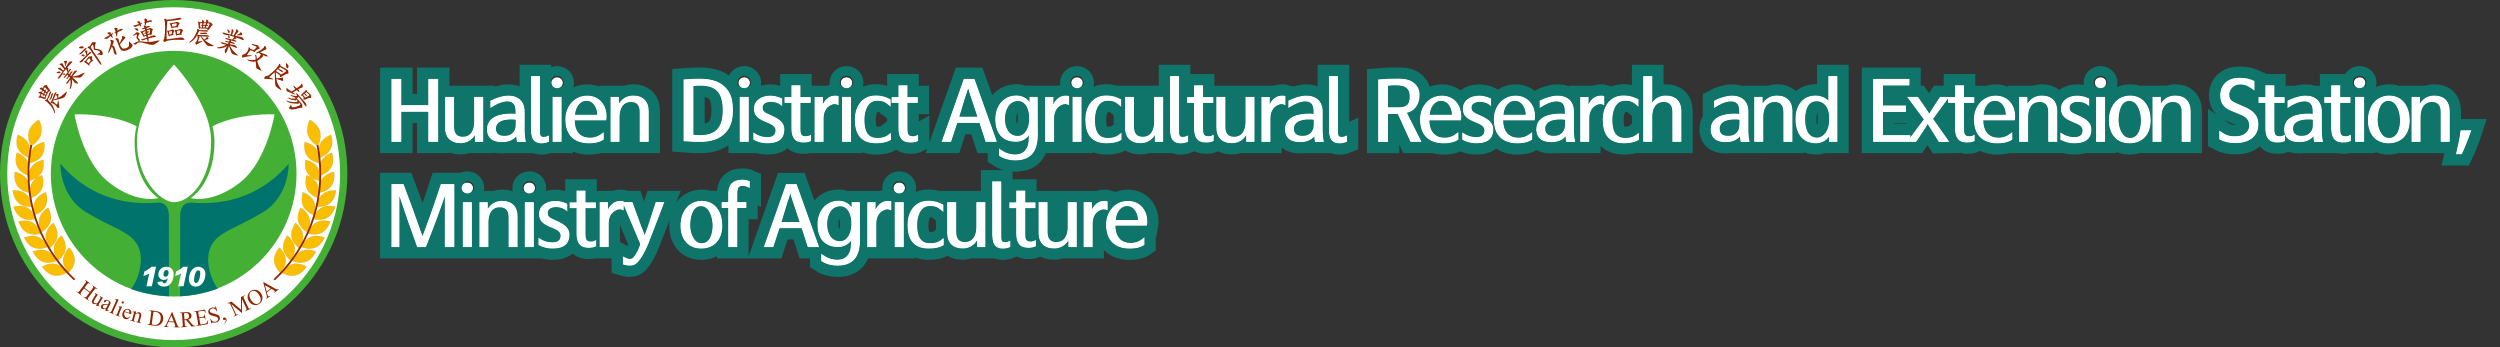 <!--
	Hualien District Agricultural Research and Extension Station, Ministry of Agriculture. 
	https://www.hdares.gov.tw/en/

	Hualien District Agricultural Research and Extension Station MOA., R.O.C.(Taiwan) All Rights Reserved.
-->

<svg xmlns="http://www.w3.org/2000/svg" viewBox="0 0 475 66" width="475" height="66">

	<rect x="0" y="0" width="475" height="66" fill="#333333" stroke="none"/>

	<use href="#logo" fill="white"/>

	<defs>
		<g id="logo">
			<use href="#title" stroke="#0f746a" stroke-width="4.5"/>
			<path id="title" d="M81.485,21.132h-5.346v5.714h-1.665V15.097h1.665v4.994h5.346v-4.994h1.665v11.749h-1.665V21.132z M86.17,24.093c0,1.088,0.4,2.001,1.745,2.001c1.729,0,2.289-1.489,2.289-2.945v-4.626h1.505v8.323h-1.377v-1.553c-0.448,0.896-1.312,1.809-2.817,1.809c-1.889,0-2.849-1.104-2.849-2.833v-5.746h1.504V24.093z M98.188,25.581c-0.448,0.753-1.345,1.265-2.529,1.312c-2.401,0.097-3.073-1.104-3.025-2.449c0.048-1.473,1.232-2.608,3.905-2.736c0.641-0.032,1.137-0.017,1.521,0.048v-0.593c0-1.424-0.577-2.001-1.697-2.001c-1.024,0-2.241,0.593-3.089,1.169v-1.12c0.833-0.448,2.065-0.896,3.169-0.929c1.937-0.064,3.137,1.04,3.137,2.881v3.874c0.016,0.48,0.096,1.345,0.208,1.824h-1.489C98.22,26.445,98.204,25.949,98.188,25.581z M96.635,22.604c-1.296,0.08-2.497,0.545-2.513,1.793c-0.016,1.009,0.561,1.521,1.697,1.521c0.688,0,1.185-0.111,1.681-0.608c0.625-0.688,0.576-1.232,0.592-1.889v-0.752C97.74,22.588,97.18,22.572,96.635,22.604z M100.986,14.568h1.504v9.893c0,1.12-0.032,1.664,0.833,1.664c0.256,0,0.576-0.08,0.88-0.224v0.96c-0.849,0.353-1.937,0.4-2.545-0.111c-0.448-0.368-0.672-1.073-0.672-2.177V14.568z M105.849,16.649c-0.528,0-0.976-0.432-0.976-0.928c0-0.513,0.448-0.913,0.976-0.913c0.544,0,0.96,0.4,0.96,0.913C106.81,16.218,106.394,16.649,105.849,16.649z M105.097,18.522h1.504v8.323h-1.504V18.522z M111.882,26.254c1.185,0.048,1.921-0.305,2.721-0.945v1.153c-0.497,0.368-1.505,0.704-2.945,0.656c-2.433-0.08-4.162-1.409-4.13-4.53c0.032-2.385,1.697-4.306,4.018-4.306c2.481,0,3.602,1.984,3.602,3.745c0.016,0.257-0.016,0.48-0.064,0.736h-6.002C109.081,24.893,110.058,26.174,111.882,26.254z M111.402,19.051c-1.408,0-2.225,1.504-2.257,2.865h4.434C113.627,20.684,112.938,19.051,111.402,19.051z M121.644,21.275c0-1.088-0.4-2.001-1.745-2.001c-1.729,0-2.289,1.489-2.289,2.945v4.626h-1.504v-8.323h1.376v1.553c0.448-0.896,1.312-1.809,2.817-1.809c1.889,0,2.849,1.104,2.849,2.833v5.746h-1.504V21.275z M138.19,24.669c-0.944,1.312-2.481,2.112-4.706,2.177c-1.168,0.032-2.337-0.016-3.505-0.112V15.193c1.104-0.08,2.417-0.16,3.617-0.112c2.705,0.112,4.162,1.217,4.914,2.609c0.512,0.944,0.64,2.032,0.64,3.297C139.15,22.396,138.91,23.66,138.19,24.669z M133.036,16.169c-0.448,0-0.944,0.017-1.393,0.08v9.412c0.416,0.112,0.88,0.128,1.296,0.128c3.121,0,4.482-1.504,4.482-4.834C137.422,17.562,136.093,16.169,133.036,16.169z M141.403,16.649c-0.528,0-0.976-0.432-0.976-0.928c0-0.513,0.448-0.913,0.976-0.913c0.544,0,0.96,0.4,0.96,0.913C142.363,16.218,141.947,16.649,141.403,16.649zM140.651,18.522h1.504v8.323h-1.504V18.522z M145.755,27.118c-0.864,0-1.697-0.208-2.513-0.641v-1.12c0.8,0.496,1.425,0.784,2.529,0.8c1.504,0.017,1.681-0.864,1.681-1.425c0-0.64-0.561-1.104-1.537-1.488c-1.729-0.672-2.561-1.217-2.561-2.577c0-1.473,1.28-2.385,2.993-2.385c0.656,0,1.44,0.16,2.161,0.513v1.152c-0.752-0.641-1.632-0.705-2.049-0.705c-0.992,0-1.665,0.497-1.665,1.121c0,0.816,0.288,1.04,1.617,1.616c1.521,0.656,2.513,1.36,2.513,2.577C148.925,26.077,148.156,27.134,145.755,27.118zM152.731,26.974c-1.057,0-1.537-0.32-1.825-0.752c-0.336-0.496-0.433-1.169-0.433-1.841v-4.93h-1.312v-0.896h1.312v-2.241h1.505v2.241h1.953v0.896h-1.953v4.993c0,0.849,0.064,1.553,1.104,1.553c0.32,0,0.56-0.048,0.912-0.24v0.961C153.612,26.91,153.131,26.974,152.731,26.974z M158.06,19.771c-1.409,0.513-1.681,1.841-1.681,2.722v4.354h-1.504v-8.323h1.376c-0.016,0.561-0.016,1.28-0.032,1.809c0.384-1.152,1.265-1.937,2.129-2.033c0.288-0.031,0.576-0.048,0.88,0.032v1.489C158.748,19.627,158.46,19.627,158.06,19.771z M160.843,16.649c-0.528,0-0.976-0.432-0.976-0.928c0-0.513,0.448-0.913,0.976-0.913c0.544,0,0.96,0.4,0.96,0.913C161.803,16.218,161.387,16.649,160.843,16.649zM160.091,18.522h1.504v8.323h-1.504V18.522z M166.459,27.118c-2.865,0-3.938-1.681-3.938-4.418c0-2.097,1.088-4.45,3.858-4.45c1.216,0,2.097,0.336,2.737,0.704v1.104c-0.688-0.576-1.152-1.04-2.481-1.024c-2.017,0.032-2.497,2.306-2.497,3.714c0,1.856,0.432,3.537,2.497,3.569c1.232,0.017,1.889-0.336,2.545-0.88v1.088C168.556,26.91,167.612,27.118,166.459,27.118z M173.067,26.974c-1.057,0-1.537-0.32-1.825-0.752c-0.336-0.496-0.433-1.169-0.433-1.841v-4.93h-1.312v-0.896h1.312v-2.241h1.505v2.241h1.953v0.896h-1.953v4.993c0,0.849,0.064,1.553,1.104,1.553c0.32,0,0.56-0.048,0.912-0.24v0.961C173.948,26.91,173.467,26.974,173.067,26.974z M186.178,23.244h-4.37l-1.185,3.602h-1.569l4.146-11.749h1.873l4.194,11.749h-1.921L186.178,23.244z M184.001,16.569h-0.096c-0.192,0.656-0.416,1.329-0.656,1.985l-1.121,3.729h3.729l-1.312-3.938C184.337,17.754,184.146,17.162,184.001,16.569z M189.919,29.535v-1.121c1.024,0.721,1.889,1.041,3.105,1.041c1.633-0.049,2.401-1.232,2.497-2.529c0.064-0.592,0.08-0.992,0.08-1.585c-0.432,0.913-1.504,1.489-2.545,1.489c-2.641,0-3.842-1.681-3.842-4.194c0-2.433,1.489-4.401,3.938-4.386c1.248,0.017,2.193,0.704,2.545,1.537v-1.265h1.36l0.016,7.011c0.032,2.993-1.104,4.834-4.178,4.834C192.096,30.367,190.944,30.207,189.919,29.535z M193.441,19.083c-1.889,0.031-2.609,1.872-2.609,3.537c0,1.536,0.688,3.281,2.497,3.313c1.569,0.032,2.321-1.713,2.321-3.298C195.714,20.827,194.978,19.099,193.441,19.083z M201.856,19.771c-1.409,0.513-1.681,1.841-1.681,2.722v4.354h-1.504v-8.323h1.376c-0.016,0.561-0.016,1.28-0.032,1.809c0.384-1.152,1.265-1.937,2.129-2.033c0.288-0.031,0.576-0.048,0.88,0.032v1.489C202.545,19.627,202.257,19.627,201.856,19.771z M204.639,16.649c-0.528,0-0.976-0.432-0.976-0.928c0-0.513,0.448-0.913,0.976-0.913c0.544,0,0.96,0.4,0.96,0.913C205.6,16.218,205.184,16.649,204.639,16.649zM203.887,18.522h1.504v8.323h-1.504V18.522z M210.256,27.118c-2.865,0-3.938-1.681-3.938-4.418c0-2.097,1.088-4.45,3.858-4.45c1.216,0,2.097,0.336,2.737,0.704v1.104c-0.688-0.576-1.152-1.04-2.481-1.024c-2.017,0.032-2.497,2.306-2.497,3.714c0,1.856,0.432,3.537,2.497,3.569c1.232,0.017,1.889-0.336,2.545-0.88v1.088C212.353,26.91,211.409,27.118,210.256,27.118z M215.36,24.093c0,1.088,0.4,2.001,1.745,2.001c1.729,0,2.289-1.489,2.289-2.945v-4.626h1.505v8.323h-1.377v-1.553c-0.448,0.896-1.312,1.809-2.817,1.809c-1.889,0-2.849-1.104-2.849-2.833v-5.746h1.504V24.093z M222.415,14.568h1.504v9.893c0,1.12-0.032,1.664,0.833,1.664c0.256,0,0.576-0.08,0.88-0.224v0.96c-0.849,0.353-1.937,0.4-2.545-0.111c-0.448-0.368-0.672-1.073-0.672-2.177V14.568z M229.231,26.974c-1.057,0-1.537-0.32-1.825-0.752c-0.336-0.496-0.433-1.169-0.433-1.841v-4.93h-1.312v-0.896h1.312v-2.241h1.505v2.241h1.953v0.896h-1.953v4.993c0,0.849,0.064,1.553,1.104,1.553c0.32,0,0.56-0.048,0.912-0.24v0.961C230.112,26.91,229.631,26.974,229.231,26.974z M232.718,24.093c0,1.088,0.4,2.001,1.745,2.001c1.729,0,2.289-1.489,2.289-2.945v-4.626h1.505v8.323h-1.377v-1.553c-0.448,0.896-1.312,1.809-2.817,1.809c-1.889,0-2.849-1.104-2.849-2.833v-5.746h1.504V24.093z M242.959,19.771c-1.409,0.513-1.681,1.841-1.681,2.722v4.354h-1.504v-8.323h1.376c-0.016,0.561-0.016,1.28-0.032,1.809c0.384-1.152,1.265-1.937,2.129-2.033c0.288-0.031,0.576-0.048,0.88,0.032v1.489C243.648,19.627,243.36,19.627,242.959,19.771z M249.809,25.581c-0.448,0.753-1.345,1.265-2.529,1.312c-2.401,0.097-3.073-1.104-3.025-2.449c0.048-1.473,1.232-2.608,3.905-2.736c0.641-0.032,1.137-0.017,1.521,0.048v-0.593c0-1.424-0.577-2.001-1.697-2.001c-1.024,0-2.241,0.593-3.089,1.169v-1.12c0.833-0.448,2.065-0.896,3.169-0.929c1.937-0.064,3.137,1.04,3.137,2.881v3.874c0.016,0.48,0.096,1.345,0.208,1.824h-1.489C249.84,26.445,249.825,25.949,249.809,25.581z M248.256,22.604c-1.296,0.08-2.497,0.545-2.513,1.793c-0.016,1.009,0.561,1.521,1.697,1.521c0.688,0,1.185-0.111,1.681-0.608c0.625-0.688,0.576-1.232,0.592-1.889v-0.752C249.36,22.588,248.8,22.572,248.256,22.604z M252.606,14.568h1.504v9.893c0,1.12-0.032,1.664,0.833,1.664c0.256,0,0.576-0.08,0.88-0.224v0.96c-0.849,0.353-1.937,0.4-2.545-0.111c-0.448-0.368-0.672-1.073-0.672-2.177V14.568z M265.649,21.548h-2.033v5.313h-1.649V15.193c1.249-0.112,2.385-0.145,3.65-0.145c1.488,0,2.417,0.225,3.169,0.961c0.48,0.464,0.833,1.088,0.833,2.049c0,1.92-1.137,3.104-2.465,3.297l2.769,5.49h-1.857L265.649,21.548z M265.713,16.121c-0.688-0.048-1.408-0.016-2.097,0.097v4.273h2.129c1.568,0,2.209-0.593,2.209-2.177C267.954,16.634,266.93,16.201,265.713,16.121zM274.273,26.254c1.185,0.048,1.921-0.305,2.721-0.945v1.153c-0.497,0.368-1.505,0.704-2.945,0.656c-2.433-0.08-4.162-1.409-4.13-4.53c0.032-2.385,1.697-4.306,4.018-4.306c2.481,0,3.602,1.984,3.602,3.745c0.016,0.257-0.016,0.48-0.064,0.736h-6.002C271.472,24.893,272.448,26.174,274.273,26.254z M273.792,19.051c-1.408,0-2.225,1.504-2.257,2.865h4.434C276.018,20.684,275.329,19.051,273.792,19.051z M280.448,27.118c-0.864,0-1.697-0.208-2.513-0.641v-1.12c0.8,0.496,1.425,0.784,2.529,0.8c1.504,0.017,1.681-0.864,1.681-1.425c0-0.64-0.561-1.104-1.537-1.488c-1.729-0.672-2.561-1.217-2.561-2.577c0-1.473,1.28-2.385,2.993-2.385c0.656,0,1.44,0.16,2.161,0.513v1.152c-0.752-0.641-1.632-0.705-2.049-0.705c-0.992,0-1.665,0.497-1.665,1.121c0,0.816,0.288,1.04,1.617,1.616c1.521,0.656,2.513,1.36,2.513,2.577C283.618,26.077,282.849,27.134,280.448,27.118z M288.289,26.254c1.185,0.048,1.921-0.305,2.721-0.945v1.153c-0.497,0.368-1.505,0.704-2.945,0.656c-2.433-0.08-4.162-1.409-4.13-4.53c0.032-2.385,1.697-4.306,4.018-4.306c2.481,0,3.602,1.984,3.602,3.745c0.016,0.257-0.016,0.48-0.064,0.736h-6.002C285.488,24.893,286.464,26.174,288.289,26.254z M287.809,19.051c-1.408,0-2.225,1.504-2.257,2.865h4.434C290.034,20.684,289.345,19.051,287.809,19.051z M297.553,25.581c-0.448,0.753-1.345,1.265-2.529,1.312c-2.401,0.097-3.073-1.104-3.025-2.449c0.048-1.473,1.232-2.608,3.905-2.736c0.641-0.032,1.137-0.017,1.521,0.048v-0.593c0-1.424-0.577-2.001-1.697-2.001c-1.024,0-2.241,0.593-3.089,1.169v-1.12c0.833-0.448,2.065-0.896,3.169-0.929c1.937-0.064,3.137,1.04,3.137,2.881v3.874c0.016,0.48,0.096,1.345,0.208,1.824h-1.489C297.584,26.445,297.569,25.949,297.553,25.581z M296,22.604c-1.296,0.08-2.497,0.545-2.513,1.793c-0.016,1.009,0.561,1.521,1.697,1.521c0.688,0,1.185-0.111,1.681-0.608c0.625-0.688,0.576-1.232,0.592-1.889v-0.752C297.104,22.588,296.544,22.572,296,22.604z M303.536,19.771c-1.409,0.513-1.681,1.841-1.681,2.722v4.354h-1.504v-8.323h1.376c-0.016,0.561-0.016,1.28-0.032,1.809c0.384-1.152,1.265-1.937,2.129-2.033c0.288-0.031,0.576-0.048,0.88,0.032v1.489C304.224,19.627,303.936,19.627,303.536,19.771z M308.561,27.118c-2.865,0-3.938-1.681-3.938-4.418c0-2.097,1.088-4.45,3.858-4.45c1.216,0,2.097,0.336,2.737,0.704v1.104c-0.688-0.576-1.152-1.04-2.481-1.024c-2.017,0.032-2.497,2.306-2.497,3.714c0,1.856,0.432,3.537,2.497,3.569C309.969,26.334,310.625,25.981,311.281,25.438v1.088C310.657,26.91,309.713,27.118,308.561,27.118z M317.857,21.275c0-1.088-0.4-2.001-1.745-2.001c-1.729,0-2.289,1.489-2.289,2.945v4.626h-1.504V14.568h1.504v5.314c0.48-0.896,1.265-1.616,2.689-1.616c1.889,0,2.849,1.104,2.849,2.833v5.746h-1.504V21.275z M330.694,25.581c-0.448,0.753-1.345,1.265-2.529,1.312c-2.401,0.097-3.073-1.104-3.025-2.449c0.048-1.473,1.232-2.608,3.905-2.736c0.641-0.032,1.137-0.017,1.521,0.048v-0.593c0-1.424-0.577-2.001-1.697-2.001c-1.024,0-2.241,0.593-3.089,1.169v-1.12c0.833-0.448,2.065-0.896,3.169-0.929c1.937-0.064,3.137,1.04,3.137,2.881v3.874c0.016,0.48,0.096,1.345,0.208,1.824h-1.489C330.726,26.445,330.71,25.949,330.694,25.581z M329.142,22.604c-1.296,0.08-2.497,0.545-2.513,1.793c-0.016,1.009,0.561,1.521,1.697,1.521c0.688,0,1.185-0.111,1.681-0.608c0.625-0.688,0.576-1.232,0.592-1.889v-0.752C330.246,22.588,329.686,22.572,329.142,22.604z M338.95,21.275c0-1.088-0.4-2.001-1.745-2.001c-1.729,0-2.289,1.489-2.289,2.945v4.626h-1.504v-8.323h1.376v1.553c0.448-0.896,1.312-1.809,2.817-1.809c1.889,0,2.849,1.104,2.849,2.833v5.746h-1.504V21.275z M347.622,25.549c-0.352,0.816-1.329,1.569-2.561,1.569c-2.577,0-3.81-1.841-3.81-4.546c0-2.161,1.073-4.306,3.714-4.306c1.024,0,2.064,0.448,2.529,1.185v-4.883h1.504v12.277h-1.376V25.549z M347.622,21.771c-0.128-1.328-0.96-2.641-2.449-2.641c-1.809,0-2.305,1.809-2.305,3.569c0,1.585,0.448,3.521,2.385,3.554c1.457-0.032,2.337-1.681,2.369-3.01V21.771z M355.99,26.846V15.097h6.707v1.041h-5.042v4.001h4.37v1.041h-4.37v4.609h5.202v1.057H355.99z M365.654,22.684l-3.089-4.161h1.793l1.296,1.873c0.272,0.399,0.64,0.912,0.864,1.312h0.096c0.224-0.385,0.496-0.849,0.848-1.377l1.201-1.809h1.473l-2.977,4.065l3.009,4.258l-1.712,0.032l-1.232-1.969c-0.24-0.4-0.608-0.944-0.913-1.457h-0.096c-0.336,0.576-0.672,1.089-0.993,1.568l-1.216,1.825h-1.473L365.654,22.684z M373.814,26.974c-1.057,0-1.537-0.32-1.825-0.752c-0.336-0.496-0.433-1.169-0.433-1.841v-4.93h-1.312v-0.896h1.312v-2.241h1.505v2.241h1.953v0.896h-1.953v4.993c0,0.849,0.064,1.553,1.104,1.553c0.32,0,0.56-0.048,0.912-0.24v0.961C374.695,26.91,374.214,26.974,373.814,26.974z M379.511,26.254c1.185,0.048,1.921-0.305,2.721-0.945v1.153c-0.497,0.368-1.505,0.704-2.945,0.656c-2.433-0.08-4.162-1.409-4.13-4.53c0.032-2.385,1.697-4.306,4.018-4.306c2.481,0,3.602,1.984,3.602,3.745c0.016,0.257-0.016,0.48-0.064,0.736h-6.002C376.71,24.893,377.687,26.174,379.511,26.254z M379.031,19.051c-1.408,0-2.225,1.504-2.257,2.865h4.434C381.256,20.684,380.567,19.051,379.031,19.051z M389.271,21.275c0-1.088-0.4-2.001-1.745-2.001c-1.729,0-2.289,1.489-2.289,2.945v4.626h-1.504v-8.323h1.376v1.553c0.448-0.896,1.312-1.809,2.817-1.809c1.889,0,2.849,1.104,2.849,2.833v5.746h-1.504V21.275z M394.086,27.118c-0.864,0-1.697-0.208-2.513-0.641v-1.12c0.8,0.496,1.425,0.784,2.529,0.8c1.504,0.017,1.681-0.864,1.681-1.425c0-0.64-0.561-1.104-1.537-1.488c-1.729-0.672-2.561-1.217-2.561-2.577c0-1.473,1.28-2.385,2.993-2.385c0.656,0,1.44,0.16,2.161,0.513v1.152c-0.752-0.641-1.632-0.705-2.049-0.705c-0.992,0-1.665,0.497-1.665,1.121c0,0.816,0.288,1.04,1.617,1.616c1.521,0.656,2.513,1.36,2.513,2.577C397.255,26.077,396.487,27.134,394.086,27.118z M399.109,16.649c-0.528,0-0.976-0.432-0.976-0.928c0-0.513,0.448-0.913,0.976-0.913c0.544,0,0.96,0.4,0.96,0.913C400.069,16.218,399.653,16.649,399.109,16.649z M398.357,18.522h1.504v8.323h-1.504V18.522z M404.598,27.118c-2.433,0-3.81-1.761-3.81-4.274c0-2.385,1.345-4.562,3.922-4.577c2.657,0.016,3.81,2.209,3.81,4.594C408.52,25.421,407.095,27.118,404.598,27.118z M404.566,19.066c-1.713,0-2.145,2.257-2.145,3.777c0,1.425,0.688,3.474,2.273,3.474c1.729,0,2.193-1.984,2.193-3.457C406.887,21.403,406.279,19.066,404.566,19.066zM414.615,21.275c0-1.088-0.4-2.001-1.745-2.001c-1.729,0-2.289,1.489-2.289,2.945v4.626h-1.504v-8.323h1.376v1.553c0.448-0.896,1.312-1.809,2.817-1.809c1.889,0,2.849,1.104,2.849,2.833v5.746h-1.504V21.275z M424.892,27.086c-1.168,0.016-2.161-0.16-3.122-0.673v-1.408c1.041,0.736,1.697,1.024,3.089,0.992c1.537-0.031,2.593-0.896,2.593-2.177c0-1.137-0.736-1.713-1.649-2.097l-1.745-0.721c-0.992-0.416-2.113-1.008-2.113-2.849c0-2.145,1.553-3.281,3.489-3.266c1.729,0.017,2.257,0.336,2.817,0.576v1.553c-0.913-0.624-1.393-1.072-2.689-1.072c-1.329,0-2.097,1.104-2.097,2.017c0,1.185,0.625,1.393,1.617,1.841l1.473,0.656c0.768,0.336,2.433,1.072,2.433,3.186C428.989,25.949,427.148,27.054,424.892,27.086z M432.78,26.974c-1.057,0-1.537-0.32-1.825-0.752c-0.336-0.496-0.432-1.169-0.432-1.841v-4.93h-1.313v-0.896h1.313v-2.241h1.504v2.241h1.953v0.896h-1.953v4.993c0,0.849,0.064,1.553,1.104,1.553c0.32,0,0.56-0.048,0.912-0.24v0.961C433.66,26.91,433.18,26.974,432.78,26.974z M439.645,25.581c-0.448,0.753-1.345,1.265-2.529,1.312c-2.401,0.097-3.073-1.104-3.025-2.449c0.048-1.473,1.232-2.608,3.905-2.736c0.641-0.032,1.137-0.017,1.521,0.048v-0.593c0-1.424-0.577-2.001-1.697-2.001c-1.024,0-2.241,0.593-3.089,1.169v-1.12c0.833-0.448,2.065-0.896,3.169-0.929c1.937-0.064,3.137,1.04,3.137,2.881v3.874c0.016,0.48,0.096,1.345,0.208,1.824h-1.489C439.677,26.445,439.661,25.949,439.645,25.581z M438.092,22.604c-1.296,0.08-2.497,0.545-2.513,1.793c-0.016,1.009,0.561,1.521,1.697,1.521c0.688,0,1.185-0.111,1.681-0.608c0.625-0.688,0.576-1.232,0.592-1.889v-0.752C439.197,22.588,438.637,22.572,438.092,22.604z M445.292,26.974c-1.057,0-1.537-0.32-1.825-0.752c-0.336-0.496-0.432-1.169-0.432-1.841v-4.93h-1.313v-0.896h1.313v-2.241h1.504v2.241h1.953v0.896h-1.953v4.993c0,0.849,0.064,1.553,1.104,1.553c0.32,0,0.56-0.048,0.912-0.24v0.961C446.172,26.91,445.691,26.974,445.292,26.974z M448.331,16.649c-0.528,0-0.976-0.432-0.976-0.928c0-0.513,0.448-0.913,0.976-0.913c0.544,0,0.96,0.4,0.96,0.913C449.291,16.218,448.875,16.649,448.331,16.649zM447.579,18.522h1.504v8.323h-1.504V18.522z M453.819,27.118c-2.433,0-3.81-1.761-3.81-4.274c0-2.385,1.345-4.562,3.922-4.577c2.657,0.016,3.81,2.209,3.81,4.594C457.741,25.421,456.316,27.118,453.819,27.118zM453.788,19.066c-1.713,0-2.145,2.257-2.145,3.777c0,1.425,0.688,3.474,2.273,3.474c1.729,0,2.193-1.984,2.193-3.457C456.108,21.403,455.5,19.066,453.788,19.066z M463.836,21.275c0-1.088-0.4-2.001-1.745-2.001c-1.729,0-2.289,1.489-2.289,2.945v4.626h-1.504v-8.323h1.376v1.553c0.448-0.896,1.312-1.809,2.817-1.809c1.889,0,2.849,1.104,2.849,2.833v5.746h-1.504V21.275z M467.611,24.861h1.793c-0.432,1.36-1.376,3.617-1.729,4.337h-0.912C467.003,28.238,467.483,26.029,467.611,24.861z M84.622,36.938h-0.096c-1.121,3.298-2.369,6.627-3.682,9.908h-1.504c-1.185-3.218-2.353-6.61-3.458-9.908h-0.096v9.908h-1.312V35.081h2.128c1.281,3.377,2.449,6.578,3.618,9.956h0.096c0.704-1.777,2.321-6.259,3.521-9.956h2.385v11.765h-1.601V36.938z M88.794,36.649c-0.528,0-0.976-0.432-0.976-0.928c0-0.513,0.448-0.913,0.976-0.913c0.544,0,0.96,0.4,0.96,0.913C89.755,36.218,89.339,36.649,88.794,36.649zM88.042,38.522h1.504v8.323h-1.504V38.522z M96.732,41.275c0-1.088-0.4-2.001-1.745-2.001c-1.729,0-2.289,1.489-2.289,2.945v4.626h-1.504v-8.323h1.376v1.553c0.448-0.896,1.312-1.809,2.817-1.809c1.889,0,2.849,1.104,2.849,2.833v5.746h-1.504V41.275z M100.57,36.649c-0.528,0-0.976-0.432-0.976-0.928c0-0.513,0.448-0.913,0.976-0.913c0.544,0,0.96,0.4,0.96,0.913C101.531,36.218,101.115,36.649,100.57,36.649zM99.818,38.522h1.504v8.323h-1.504V38.522z M104.922,47.118c-0.864,0-1.697-0.208-2.513-0.641v-1.12c0.8,0.496,1.425,0.784,2.529,0.8c1.504,0.017,1.681-0.864,1.681-1.425c0-0.64-0.561-1.104-1.537-1.488c-1.729-0.672-2.561-1.217-2.561-2.577c0-1.473,1.28-2.385,2.993-2.385c0.656,0,1.44,0.16,2.161,0.513v1.152c-0.752-0.641-1.632-0.705-2.049-0.705c-0.992,0-1.665,0.497-1.665,1.121c0,0.816,0.288,1.04,1.617,1.616c1.521,0.656,2.513,1.36,2.513,2.577C108.092,46.077,107.323,47.134,104.922,47.118z M111.899,46.974c-1.057,0-1.537-0.32-1.825-0.752c-0.336-0.496-0.432-1.169-0.432-1.841v-4.93h-1.313v-0.896h1.313v-2.241h1.504v2.241h1.953v0.896h-1.953v4.993c0,0.849,0.064,1.553,1.104,1.553c0.32,0,0.56-0.048,0.912-0.24v0.961C112.779,46.91,112.299,46.974,111.899,46.974z M117.227,39.771c-1.409,0.513-1.681,1.841-1.681,2.722v4.354h-1.504v-8.323h1.376c-0.016,0.561-0.016,1.28-0.032,1.809c0.384-1.152,1.265-1.937,2.129-2.033c0.288-0.031,0.576-0.048,0.88,0.032v1.489C117.916,39.627,117.627,39.627,117.227,39.771z M121.771,46.382l-3.346-7.876h1.665l1.648,4.53c0.272,0.688,0.48,1.152,0.704,1.809h0.096c0.192-0.592,0.352-0.992,0.576-1.585l1.553-4.754h1.409l-2.977,7.748c-0.657,1.584-1.361,2.801-1.985,3.473c-0.688,0.784-1.633,0.736-2.657,0.433v-1.265c0.784,0.416,1.44,0.641,1.985,0.064C120.794,48.591,121.434,47.502,121.771,46.382z M133.21,47.118c-2.433,0-3.81-1.761-3.81-4.274c0-2.385,1.345-4.562,3.922-4.577c2.657,0.016,3.81,2.209,3.81,4.594C137.132,45.421,135.708,47.118,133.21,47.118zM133.179,39.066c-1.713,0-2.145,2.257-2.145,3.777c0,1.425,0.688,3.474,2.273,3.474c1.729,0,2.193-1.984,2.193-3.457C135.5,41.403,134.891,39.066,133.179,39.066z M141.114,35.209c-0.928,0-1.136,0.576-1.136,1.729v1.568h1.729v0.896h-1.729v7.443h-1.505v-7.443h-1.264v-0.896h1.264v-1.776c0-1.616,0.816-2.48,2.545-2.48c0.432,0,0.896,0.063,1.328,0.256v1.057C141.867,35.305,141.418,35.209,141.114,35.209z M152.396,43.244h-4.37l-1.185,3.602h-1.569l4.146-11.749h1.873l4.194,11.749h-1.921L152.396,43.244z M150.219,36.569h-0.096c-0.192,0.656-0.416,1.329-0.656,1.985l-1.121,3.729h3.729l-1.312-3.938C150.555,37.754,150.363,37.162,150.219,36.569z M156.137,49.535v-1.121c1.024,0.721,1.889,1.041,3.105,1.041c1.633-0.049,2.401-1.232,2.497-2.529c0.064-0.592,0.08-0.992,0.08-1.585c-0.432,0.913-1.504,1.489-2.545,1.489c-2.641,0-3.842-1.681-3.842-4.194c0-2.433,1.489-4.401,3.938-4.386c1.248,0.017,2.193,0.704,2.545,1.537v-1.265h1.36l0.016,7.011c0.032,2.993-1.104,4.834-4.178,4.834C158.314,50.367,157.162,50.207,156.137,49.535z M159.659,39.083c-1.889,0.031-2.609,1.872-2.609,3.537c0,1.536,0.688,3.281,2.497,3.313c1.569,0.032,2.321-1.713,2.321-3.298C161.932,40.827,161.195,39.099,159.659,39.083z M168.074,39.771c-1.409,0.513-1.681,1.841-1.681,2.722v4.354h-1.504v-8.323h1.376c-0.016,0.561-0.016,1.28-0.032,1.809c0.384-1.152,1.265-1.937,2.129-2.033c0.288-0.031,0.576-0.048,0.88,0.032v1.489C168.763,39.627,168.475,39.627,168.074,39.771z M170.857,36.649c-0.528,0-0.976-0.432-0.976-0.928c0-0.513,0.448-0.913,0.976-0.913c0.544,0,0.96,0.4,0.96,0.913C171.818,36.218,171.402,36.649,170.857,36.649zM170.105,38.522h1.504v8.323h-1.504V38.522z M176.475,47.118c-2.865,0-3.938-1.681-3.938-4.418c0-2.097,1.088-4.45,3.858-4.45c1.216,0,2.097,0.336,2.737,0.704v1.104c-0.688-0.576-1.152-1.04-2.481-1.024c-2.017,0.032-2.497,2.306-2.497,3.714c0,1.856,0.432,3.537,2.497,3.569c1.232,0.017,1.889-0.336,2.545-0.88v1.088C178.572,46.91,177.627,47.118,176.475,47.118z M181.577,44.093c0,1.088,0.4,2.001,1.745,2.001c1.729,0,2.289-1.489,2.289-2.945v-4.626h1.505v8.323h-1.377v-1.553c-0.448,0.896-1.312,1.809-2.817,1.809c-1.889,0-2.849-1.104-2.849-2.833v-5.746h1.504V44.093z M188.633,34.568h1.504v9.893c0,1.12-0.032,1.664,0.833,1.664c0.256,0,0.576-0.08,0.88-0.224v0.96c-0.849,0.353-1.937,0.4-2.545-0.111c-0.448-0.368-0.672-1.073-0.672-2.177V34.568z M195.45,46.974c-1.057,0-1.537-0.32-1.825-0.752c-0.336-0.496-0.432-1.169-0.432-1.841v-4.93h-1.313v-0.896h1.313v-2.241h1.504v2.241h1.953v0.896h-1.953v4.993c0,0.849,0.064,1.553,1.104,1.553c0.32,0,0.56-0.048,0.912-0.24v0.961C196.33,46.91,195.85,46.974,195.45,46.974z M198.937,44.093c0,1.088,0.4,2.001,1.745,2.001c1.729,0,2.289-1.489,2.289-2.945v-4.626h1.505v8.323h-1.377v-1.553c-0.448,0.896-1.312,1.809-2.817,1.809c-1.889,0-2.849-1.104-2.849-2.833v-5.746h1.504V44.093z M209.178,39.771c-1.409,0.513-1.681,1.841-1.681,2.722v4.354h-1.504v-8.323h1.376c-0.016,0.561-0.016,1.28-0.032,1.809c0.384-1.152,1.265-1.937,2.129-2.033c0.288-0.031,0.576-0.048,0.88,0.032v1.489C209.867,39.627,209.579,39.627,209.178,39.771z M214.618,46.254c1.185,0.048,1.921-0.305,2.721-0.945v1.153c-0.497,0.368-1.505,0.704-2.945,0.656c-2.433-0.08-4.162-1.409-4.13-4.53c0.032-2.385,1.697-4.306,4.018-4.306c2.481,0,3.602,1.984,3.602,3.745c0.016,0.257-0.016,0.48-0.064,0.736h-6.002C211.817,44.893,212.793,46.174,214.618,46.254z M214.138,39.051c-1.408,0-2.225,1.504-2.257,2.865h4.434C216.363,40.684,215.674,39.051,214.138,39.051z"/>
			<use href="#title" stroke="white" stroke-width="0.2"/>

			<g id="icon" style="--color: #912600">
				<path d="M65.374,33c0,17.879-14.495,32.372-32.373,32.372c-17.879,0-32.374-14.493-32.374-32.372S15.122,0.628,33.001,0.628C50.878,0.628,65.374,15.121,65.374,33"/>
				
				<path fill="#44AF35" d="M56.338,33c0,12.89-10.449,23.339-23.339,23.339c-12.889,0-23.338-10.449-23.338-23.339S20.111,9.661,33,9.661C45.889,9.661,56.338,20.11,56.338,33 M33,64.62c17.463,0,31.62-14.157,31.62-31.62c0-17.463-14.157-31.62-31.62-31.62c-17.463,0-31.62,14.156-31.62,31.62C1.38,50.463,15.537,64.62,33,64.62M33,0c18.226,0,33.001,14.774,33.001,33C66.001,51.225,51.226,66,33,66C14.775,66,0,51.225,0,33C0,14.774,14.775,0,33,0"/>

				<path fill="#00736D" d="M34.237,41.243c0,0-0.245-2.888,2.154-2.741c2.399,0.146,11.357,0.93,18.456-7.392c0,0,0.197,6.169-4.945,9.252c-5.14,3.085-8.518,3.672-9.84,6.462c-1.322,2.79,0.216,6.763,1.342,7.987c0,0-3.055,1.269-7.192,1.488L34.237,41.243z M32.084,41.243c0,0,0.244-2.888-2.154-2.741c-2.399,0.146-11.358,0.93-18.456-7.392c0,0-0.197,6.169,4.944,9.252c5.14,3.085,8.518,3.672,9.84,6.462c1.322,2.79-0.245,6.853-1.371,8.077c0,0,3.084,1.179,7.221,1.398L32.084,41.243z"/>
				
				<path fill="#F9BE00" d="M7.95,29.595c-0.745,1.099-2.26,1.373-2.26,1.373s-0.308-1.509,0.437-2.609c0.744-1.101,2.259-1.375,2.259-1.375S8.696,28.494,7.95,29.595 M5.402,27.295c-0.579-1.197-2.04-1.685-2.04-1.685s-0.522,1.448,0.058,2.643c0.579,1.196,2.039,1.686,2.039,1.686S5.98,28.49,5.402,27.295 M7.79,32.986c0.745-1.101,0.436-2.61,0.436-2.61s-1.515,0.274-2.259,1.375c-0.745,1.1-0.437,2.609-0.437,2.609S7.045,34.085,7.79,32.986 M5.242,30.685c-0.579-1.197-2.04-1.685-2.04-1.685s-0.522,1.448,0.058,2.644c0.578,1.196,2.039,1.685,2.039,1.685S5.82,31.88,5.242,30.685 M7.938,35.929c0.576-1.197,0.05-2.646,0.05-2.646s-1.459,0.493-2.034,1.69c-0.577,1.197-0.051,2.645-0.051,2.645S7.362,37.125,7.938,35.929 M5.081,34.025c-0.748-1.098-2.264-1.368-2.264-1.368s-0.305,1.509,0.443,2.606c0.747,1.099,2.264,1.37,2.264,1.37S5.827,35.123,5.081,34.025 M8.661,39.158c0.576-1.197,0.05-2.645,0.05-2.645s-1.459,0.493-2.034,1.69c-0.577,1.197-0.051,2.645-0.051,2.645S8.084,40.355,8.661,39.158 M9.595,42.075c0.342-1.284-0.445-2.608-0.445-2.608S7.81,40.223,7.467,41.507c-0.343,1.283,0.444,2.608,0.444,2.608S9.252,43.358,9.595,42.075 M10.887,44.891c0.179-1.317-0.766-2.532-0.766-2.532s-1.236,0.917-1.416,2.233c-0.18,1.317,0.765,2.533,0.765,2.533S10.706,46.206,10.887,44.891 M12.451,47.277c0.18-1.317-0.766-2.532-0.766-2.532s-1.236,0.917-1.416,2.233c-0.18,1.316,0.765,2.533,0.765,2.533S12.271,48.594,12.451,47.277 M14.186,49.471c0.043-1.328-1.023-2.44-1.023-2.44s-1.134,1.041-1.178,2.367c-0.043,1.329,1.022,2.441,1.022,2.441S14.143,50.799,14.186,49.471 M4.964,36.895c-1.011-0.864-2.544-0.726-2.544-0.726s0.102,1.535,1.113,2.398c1.009,0.864,2.543,0.727,2.543,0.727S5.972,37.757,4.964,36.895 M5.201,39.477c-1.166-0.637-2.639-0.188-2.639-0.188s0.415,1.481,1.581,2.119c1.165,0.638,2.639,0.189,2.639,0.189S6.366,40.114,5.201,39.477 M6.164,42.266C4.998,41.628,3.525,42.078,3.525,42.078s0.415,1.482,1.581,2.119c1.165,0.639,2.639,0.19,2.639,0.19S7.328,42.903,6.164,42.266 M7.224,45.016c-1.236-0.489-2.641,0.138-2.641,0.138s0.594,1.419,1.83,1.908c1.235,0.49,2.642-0.137,2.642-0.137S8.459,45.505,7.224,45.016 M8.89,47.665c-1.236-0.49-2.641,0.138-2.641,0.138s0.593,1.419,1.83,1.908c1.235,0.491,2.642-0.136,2.642-0.136S10.124,48.154,8.89,47.665 M10.615,50.168c-1.29-0.321-2.6,0.49-2.6,0.49s0.779,1.327,2.069,1.646c1.29,0.321,2.6-0.489,2.6-0.489S11.903,50.488,10.615,50.168 M7.775,25.599c0.419-1.378-0.384-2.841-0.384-2.841s-1.481,0.769-1.899,2.148c-0.419,1.376,0.384,2.84,0.384,2.84S7.357,26.976,7.775,25.599 M58.317,29.595c0.746,1.099,2.26,1.373,2.26,1.373s0.309-1.509-0.437-2.609c-0.746-1.101-2.259-1.375-2.259-1.375S57.572,28.494,58.317,29.595M60.866,27.295c-0.579,1.195-0.057,2.644-0.057,2.644s1.46-0.49,2.039-1.686c0.579-1.195,0.057-2.643,0.057-2.643S61.444,26.098,60.866,27.295M58.478,32.986c0.745,1.099,2.26,1.373,2.26,1.373s0.307-1.509-0.438-2.609c-0.745-1.101-2.259-1.375-2.259-1.375S57.732,31.885,58.478,32.986M61.026,30.685c-0.578,1.195-0.056,2.644-0.056,2.644s1.461-0.489,2.038-1.685c0.58-1.196,0.057-2.644,0.057-2.644S61.606,29.488,61.026,30.685M58.33,35.929c0.576,1.196,2.035,1.69,2.035,1.69s0.526-1.448-0.051-2.645c-0.575-1.198-2.034-1.69-2.034-1.69S57.753,34.732,58.33,35.929 M61.187,34.025c-0.746,1.097-0.443,2.608-0.443,2.608s1.517-0.271,2.263-1.37c0.748-1.098,0.444-2.606,0.444-2.606S61.936,32.927,61.187,34.025 M57.608,39.158c0.576,1.197,2.035,1.69,2.035,1.69s0.526-1.449-0.05-2.645c-0.576-1.198-2.034-1.69-2.034-1.69S57.031,37.961,57.608,39.158 M56.673,42.075c0.343,1.283,1.684,2.039,1.684,2.039s0.787-1.324,0.444-2.608c-0.342-1.284-1.684-2.04-1.684-2.04S56.33,40.792,56.673,42.075 M55.382,44.891c0.18,1.315,1.417,2.234,1.417,2.234s0.945-1.217,0.765-2.533c-0.18-1.316-1.416-2.233-1.416-2.233S55.203,43.573,55.382,44.891M53.817,47.277c0.18,1.316,1.417,2.234,1.417,2.234s0.946-1.217,0.765-2.533c-0.18-1.316-1.416-2.233-1.416-2.233S53.638,45.96,53.817,47.277M52.082,49.471c0.044,1.328,1.179,2.369,1.179,2.369s1.067-1.112,1.023-2.441c-0.042-1.327-1.179-2.367-1.179-2.367S52.039,48.143,52.082,49.471M61.304,36.895c-1.009,0.862-1.111,2.399-1.111,2.399s1.533,0.137,2.544-0.727c1.01-0.864,1.112-2.398,1.112-2.398S62.315,36.031,61.304,36.895 M61.067,39.477c-1.164,0.637-1.581,2.12-1.581,2.12s1.473,0.449,2.639-0.189c1.166-0.637,1.58-2.119,1.58-2.119S62.233,38.84,61.067,39.477M60.104,42.266c-1.164,0.636-1.58,2.12-1.58,2.12s1.473,0.449,2.639-0.19c1.166-0.637,1.581-2.119,1.581-2.119S61.27,41.628,60.104,42.266M59.044,45.016c-1.235,0.488-1.83,1.91-1.83,1.91s1.406,0.627,2.641,0.137c1.236-0.489,1.829-1.908,1.829-1.908S60.279,44.527,59.044,45.016M57.378,47.665c-1.233,0.489-1.83,1.91-1.83,1.91s1.407,0.627,2.642,0.136c1.236-0.489,1.829-1.908,1.829-1.908S58.615,47.175,57.378,47.665 M55.653,50.168c-1.288,0.319-2.069,1.647-2.069,1.647s1.311,0.81,2.6,0.489c1.291-0.319,2.069-1.646,2.069-1.646S56.944,49.848,55.653,50.168M58.493,25.599c0.419,1.377,1.9,2.147,1.9,2.147s0.803-1.464,0.384-2.84c-0.418-1.379-1.899-2.148-1.899-2.148S58.074,24.221,58.493,25.599"/>
				
				<path fill="none" stroke="#912600" stroke-width="0.015" d="M7.95,29.595c-0.745,1.099-2.26,1.373-2.26,1.373s-0.308-1.509,0.437-2.609c0.744-1.101,2.259-1.375,2.259-1.375S8.696,28.494,7.95,29.595z M3.362,25.609c0,0-0.522,1.448,0.058,2.643c0.579,1.196,2.039,1.686,2.039,1.686s0.522-1.449-0.057-2.644C4.823,26.098,3.362,25.609,3.362,25.609z M8.226,30.376c0,0-1.515,0.274-2.259,1.375c-0.745,1.1-0.437,2.609-0.437,2.609s1.515-0.274,2.26-1.373C8.535,31.885,8.226,30.376,8.226,30.376z M3.202,28.999c0,0-0.522,1.448,0.058,2.644c0.578,1.196,2.039,1.685,2.039,1.685s0.522-1.449-0.056-2.644C4.662,29.488,3.202,28.999,3.202,28.999z M7.988,33.283c0,0-1.459,0.493-2.034,1.69c-0.577,1.197-0.051,2.645-0.051,2.645s1.458-0.494,2.034-1.69C8.514,34.732,7.988,33.283,7.988,33.283z M2.816,32.657c0,0-0.305,1.509,0.443,2.606c0.747,1.099,2.264,1.37,2.264,1.37s0.304-1.511-0.443-2.608C4.332,32.927,2.816,32.657,2.816,32.657z M8.711,36.513c0,0-1.459,0.493-2.034,1.69c-0.577,1.197-0.051,2.645-0.051,2.645s1.458-0.493,2.034-1.69C9.237,37.961,8.711,36.513,8.711,36.513z M9.15,39.467c0,0-1.34,0.756-1.683,2.04C7.124,42.79,7.911,44.116,7.911,44.116s1.341-0.758,1.684-2.04C9.937,40.792,9.15,39.467,9.15,39.467zM10.121,42.358c0,0-1.236,0.917-1.416,2.233c-0.18,1.317,0.765,2.533,0.765,2.533s1.237-0.918,1.417-2.234C11.066,43.573,10.121,42.358,10.121,42.358z M11.686,44.745c0,0-1.236,0.917-1.416,2.233c-0.18,1.316,0.765,2.533,0.765,2.533s1.237-0.918,1.417-2.234C12.631,45.96,11.686,44.745,11.686,44.745zM13.163,47.031c0,0-1.134,1.041-1.178,2.367c-0.043,1.329,1.022,2.441,1.022,2.441s1.136-1.041,1.179-2.369C14.229,48.143,13.163,47.031,13.163,47.031z M2.419,36.169c0,0,0.102,1.535,1.113,2.398c1.009,0.864,2.543,0.727,2.543,0.727s-0.103-1.537-1.112-2.399C3.953,36.031,2.419,36.169,2.419,36.169z M2.562,39.289c0,0,0.415,1.481,1.581,2.119c1.165,0.638,2.639,0.189,2.639,0.189s-0.416-1.483-1.581-2.12C4.035,38.84,2.562,39.289,2.562,39.289z M3.525,42.078c0,0,0.415,1.482,1.581,2.119c1.165,0.639,2.639,0.19,2.639,0.19s-0.416-1.484-1.581-2.12C4.998,41.628,3.525,42.078,3.525,42.078z M4.583,45.155c0,0,0.594,1.419,1.83,1.908c1.235,0.49,2.642-0.137,2.642-0.137s-0.596-1.421-1.83-1.91C5.988,44.527,4.583,45.155,4.583,45.155zM6.249,47.803c0,0,0.593,1.419,1.83,1.908c1.235,0.491,2.642-0.136,2.642-0.136s-0.596-1.421-1.83-1.91C7.654,47.175,6.249,47.803,6.249,47.803zM8.015,50.658c0,0,0.779,1.327,2.069,1.646c1.29,0.321,2.6-0.489,2.6-0.489s-0.781-1.327-2.069-1.647C9.325,49.848,8.015,50.658,8.015,50.658zM7.391,22.757c0,0-1.481,0.769-1.899,2.148c-0.419,1.376,0.384,2.84,0.384,2.84s1.481-0.77,1.899-2.147C8.194,24.221,7.391,22.757,7.391,22.757z M58.317,29.595c0.746,1.099,2.26,1.373,2.26,1.373s0.309-1.509-0.437-2.609c-0.746-1.101-2.259-1.375-2.259-1.375S57.572,28.494,58.317,29.595zM60.866,27.295c-0.579,1.195-0.057,2.644-0.057,2.644s1.46-0.49,2.039-1.686c0.579-1.195,0.057-2.643,0.057-2.643S61.444,26.098,60.866,27.295zM58.478,32.986c0.745,1.099,2.26,1.373,2.26,1.373s0.307-1.509-0.438-2.609c-0.745-1.101-2.259-1.375-2.259-1.375S57.732,31.885,58.478,32.986zM61.026,30.685c-0.578,1.195-0.056,2.644-0.056,2.644s1.461-0.489,2.038-1.685c0.58-1.196,0.057-2.644,0.057-2.644S61.606,29.488,61.026,30.685zM58.33,35.929c0.576,1.196,2.035,1.69,2.035,1.69s0.526-1.448-0.051-2.645c-0.576-1.198-2.034-1.69-2.034-1.69S57.753,34.732,58.33,35.929zM61.187,34.025c-0.746,1.097-0.443,2.608-0.443,2.608s1.517-0.271,2.263-1.37c0.748-1.098,0.444-2.606,0.444-2.606S61.936,32.927,61.187,34.025zM57.608,39.158c0.576,1.197,2.035,1.69,2.035,1.69s0.526-1.449-0.05-2.645c-0.576-1.198-2.034-1.69-2.034-1.69S57.031,37.961,57.608,39.158z M56.673,42.075c0.343,1.283,1.684,2.04,1.684,2.04s0.787-1.325,0.444-2.609c-0.342-1.284-1.684-2.04-1.684-2.04S56.33,40.792,56.673,42.075zM55.382,44.891c0.18,1.315,1.417,2.234,1.417,2.234s0.945-1.217,0.765-2.533c-0.18-1.316-1.416-2.233-1.416-2.233S55.203,43.573,55.382,44.891zM53.817,47.277c0.18,1.316,1.417,2.234,1.417,2.234s0.946-1.217,0.765-2.533c-0.18-1.316-1.416-2.233-1.416-2.233S53.638,45.96,53.817,47.277zM52.082,49.471c0.044,1.328,1.179,2.369,1.179,2.369s1.067-1.112,1.023-2.441c-0.042-1.327-1.179-2.367-1.179-2.367S52.039,48.143,52.082,49.471zM61.304,36.895c-1.009,0.862-1.111,2.399-1.111,2.399s1.533,0.137,2.544-0.727c1.01-0.864,1.112-2.398,1.112-2.398S62.315,36.031,61.304,36.895zM61.067,39.477c-1.164,0.637-1.581,2.12-1.581,2.12s1.473,0.449,2.639-0.189c1.166-0.637,1.58-2.119,1.58-2.119S62.233,38.84,61.067,39.477zM60.104,42.266c-1.164,0.636-1.58,2.12-1.58,2.12s1.473,0.449,2.639-0.19c1.166-0.637,1.581-2.119,1.581-2.119S61.27,41.628,60.104,42.266zM59.044,45.016c-1.235,0.488-1.83,1.91-1.83,1.91s1.406,0.627,2.641,0.137c1.236-0.489,1.829-1.908,1.829-1.908S60.279,44.527,59.044,45.016zM57.378,47.665c-1.233,0.489-1.83,1.91-1.83,1.91s1.407,0.627,2.642,0.136c1.236-0.489,1.829-1.908,1.829-1.908S58.615,47.175,57.378,47.665z M55.653,50.168c-1.288,0.319-2.069,1.647-2.069,1.647s1.311,0.81,2.6,0.489c1.291-0.319,2.069-1.646,2.069-1.646S56.944,49.848,55.653,50.168zM58.493,25.599c0.419,1.377,1.9,2.147,1.9,2.147s0.803-1.464,0.384-2.84c-0.418-1.379-1.899-2.148-1.899-2.148S58.074,24.221,58.493,25.599z"/>
				
				<path d="M40.113,26.856c0,7.192-3.933,11.565-7.05,11.565c-2.543,0-7.051-4.373-7.051-11.565c0-7.192,7.051-14.594,7.051-14.594S40.113,19.664,40.113,26.856 M40.38,23.983c0.231,0.981,0.37,1.979,0.37,2.972c0,5.306-2.142,9.075-4.517,10.688c2.383,0.532,5.998-0.237,9.547-3.114c4.984-4.04,6.379-12.803,6.379-12.803S45.409,21.385,40.38,23.983 M25.942,23.983c-5.03-2.597-11.779-2.256-11.779-2.256s1.395,8.763,6.378,12.803c3.549,2.877,7.165,3.646,9.548,3.114c-2.375-1.613-4.517-5.382-4.517-10.688C25.571,25.961,25.71,24.964,25.942,23.983 M28.782,50.684c-0.355,0.355-0.803,0.65-1.345,0.885l-0.184,0.863c0.424-0.103,0.79-0.249,1.096-0.44l-0.52,2.399h1.017l0.8-3.706H28.782zM31.882,52.919c-0.088,0.323-0.183,0.558-0.285,0.703s-0.225,0.219-0.369,0.219c-0.194,0-0.311-0.121-0.35-0.363l-0.977,0.092c0.048,0.293,0.18,0.514,0.396,0.661c0.216,0.147,0.495,0.221,0.836,0.221c0.401,0,0.742-0.107,1.022-0.322s0.491-0.51,0.633-0.885c0.142-0.375,0.212-0.744,0.212-1.105c0-0.446-0.124-0.8-0.373-1.063c-0.249-0.263-0.587-0.394-1.017-0.394c-0.469,0-0.84,0.147-1.112,0.44c-0.273,0.293-0.409,0.624-0.409,0.992c0,0.31,0.1,0.566,0.3,0.769c0.2,0.203,0.442,0.305,0.727,0.305c0.278,0,0.529-0.094,0.753-0.281L31.882,52.919z M31.16,52.44c-0.069-0.092-0.103-0.177-0.103-0.255c0-0.323,0.062-0.552,0.186-0.687c0.124-0.135,0.25-0.203,0.378-0.203c0.134,0,0.237,0.045,0.307,0.136s0.106,0.215,0.106,0.374c0,0.235-0.056,0.423-0.168,0.563c-0.112,0.14-0.241,0.21-0.387,0.21C31.336,52.578,31.229,52.532,31.16,52.44z M34.809,50.684c-0.355,0.355-0.803,0.65-1.345,0.885l-0.184,0.863c0.424-0.103,0.79-0.249,1.096-0.44l-0.52,2.399h1.017l0.8-3.706H34.809zM36.753,51.009c-0.271,0.216-0.482,0.51-0.633,0.882c-0.151,0.372-0.226,0.729-0.226,1.07c0,0.486,0.115,0.856,0.346,1.11c0.23,0.254,0.535,0.381,0.915,0.381c0.373,0,0.7-0.109,0.982-0.326c0.282-0.217,0.501-0.516,0.657-0.897c0.157-0.381,0.235-0.765,0.235-1.151c0-0.454-0.134-0.8-0.402-1.038c-0.268-0.238-0.582-0.357-0.943-0.357C37.334,50.684,37.023,50.792,36.753,51.009z M36.871,53.215c0-0.189,0.031-0.445,0.094-0.769c0.063-0.324,0.155-0.585,0.276-0.783c0.121-0.198,0.262-0.297,0.423-0.297c0.128,0,0.224,0.046,0.29,0.137c0.065,0.091,0.098,0.212,0.098,0.363c0,0.209-0.033,0.479-0.098,0.81c-0.065,0.331-0.158,0.597-0.277,0.795s-0.258,0.298-0.415,0.298c-0.26,0-0.39-0.18-0.39-0.539V53.215z"/>

				<path fill="#912600" d="M14.031,53.262C8.623,48.196,5.238,40.995,5.238,33c0-1.875,0.189-3.706,0.543-5.477l0.338,0.062c-0.351,1.751-0.537,3.561-0.537,5.415c0,7.912,3.355,15.035,8.714,20.04L14.031,53.262z M52.237,53.262c5.408-5.066,8.792-12.267,8.792-20.262c0-1.875-0.189-3.706-0.542-5.477l-0.338,0.062c0.351,1.751,0.537,3.561,0.537,5.415c0,7.912-3.355,15.035-8.715,20.04L52.237,53.262z M16.535,54.033c0.083-0.111,0.144-0.179,0.184-0.205c0.04-0.026,0.084-0.035,0.131-0.027c0.067,0.01,0.126,0.035,0.18,0.075l0.081,0.061l0.046-0.061l-0.965-0.719l-0.046,0.061l0.08,0.06c0.053,0.04,0.094,0.091,0.123,0.154c0.019,0.045,0.024,0.086,0.015,0.122c-0.013,0.047-0.062,0.128-0.148,0.244l-1.083,1.453c-0.101,0.135-0.178,0.21-0.231,0.226c-0.083,0.023-0.17-0-0.263-0.07l-0.08-0.059l-0.046,0.061l0.965,0.719l0.046-0.061l-0.081-0.061c-0.053-0.04-0.094-0.09-0.121-0.152c-0.021-0.046-0.026-0.088-0.017-0.123c0.013-0.047,0.062-0.128,0.147-0.242l0.511-0.686l1.046,0.78l-0.511,0.686c-0.101,0.135-0.178,0.21-0.232,0.225c-0.083,0.023-0.17,0-0.262-0.068l-0.08-0.059l-0.046,0.061l0.963,0.718l0.046-0.061l-0.08-0.059c-0.053-0.04-0.094-0.091-0.123-0.154c-0.019-0.046-0.024-0.086-0.015-0.122c0.013-0.047,0.062-0.128,0.147-0.242l1.083-1.453c0.083-0.111,0.144-0.179,0.183-0.206c0.04-0.026,0.084-0.035,0.132-0.027c0.067,0.01,0.126,0.035,0.18,0.074l0.08,0.059l0.046-0.061l-0.963-0.718l-0.046,0.061l0.08,0.059c0.053,0.04,0.094,0.09,0.121,0.153c0.021,0.046,0.026,0.087,0.017,0.123c-0.013,0.047-0.062,0.129-0.148,0.244l-0.48,0.644l-1.046-0.78L16.535,54.033z M18.987,56.222l-0.04,0.065c0.104,0.067,0.164,0.127,0.177,0.18c0.014,0.053-0.008,0.125-0.064,0.217l-0.562,0.916c-0.143,0.035-0.257,0.049-0.34,0.042c-0.084-0.008-0.151-0.027-0.201-0.058c-0.074-0.046-0.123-0.108-0.146-0.187c-0.024-0.079,0.011-0.194,0.103-0.345l0.664-1.082l-0.567-0.348l-0.04,0.065c0.085,0.051,0.139,0.094,0.162,0.13c0.023,0.036,0.033,0.073,0.032,0.113c-0.002,0.04-0.026,0.098-0.073,0.174l-0.443,0.722c-0.092,0.151-0.151,0.275-0.176,0.373c-0.025,0.098-0.02,0.194,0.015,0.287s0.097,0.168,0.188,0.223c0.081,0.05,0.17,0.078,0.267,0.084c0.097,0.006,0.261-0.024,0.492-0.089l-0.21,0.343l0.079,0.049l0.606,0.097l0.013-0.077c-0.058-0.008-0.106-0.023-0.142-0.046c-0.026-0.016-0.043-0.038-0.053-0.066c-0.009-0.028-0.006-0.066,0.011-0.113c0.017-0.047,0.083-0.164,0.197-0.352l0.601-0.98L18.987,56.222z M20.031,58.938c0.014,0.06,0.051,0.106,0.111,0.137c0.125,0.065,0.304,0.042,0.537-0.071l0.054-0.103c-0.112,0.035-0.185,0.054-0.219,0.057c-0.019,0.001-0.039-0.004-0.058-0.014c-0.018-0.01-0.031-0.024-0.039-0.044c-0.008-0.02-0.005-0.049,0.008-0.088c0.013-0.039,0.061-0.139,0.144-0.3l0.298-0.571c0.085-0.163,0.13-0.276,0.135-0.341c0.008-0.099-0.014-0.186-0.067-0.261c-0.069-0.1-0.179-0.189-0.328-0.267c-0.195-0.102-0.369-0.136-0.523-0.104s-0.258,0.101-0.313,0.206c-0.029,0.055-0.037,0.106-0.025,0.153c0.012,0.047,0.041,0.082,0.086,0.106c0.047,0.024,0.092,0.029,0.137,0.013c0.045-0.016,0.082-0.051,0.111-0.108l0.052-0.109c0.028-0.054,0.076-0.089,0.144-0.107c0.067-0.018,0.139-0.007,0.216,0.033c0.102,0.053,0.163,0.125,0.184,0.215c0.021,0.09-0.013,0.219-0.1,0.387l-0.035,0.066c-0.344-0.045-0.597-0.064-0.76-0.055c-0.163,0.009-0.291,0.042-0.384,0.099c-0.068,0.041-0.123,0.102-0.166,0.184c-0.068,0.13-0.085,0.254-0.051,0.373c0.034,0.119,0.109,0.209,0.225,0.269c0.075,0.039,0.153,0.06,0.235,0.064c0.055,0.002,0.204-0.018,0.446-0.062C20.036,58.798,20.017,58.878,20.031,58.938zM19.686,58.57c-0.069-0.036-0.114-0.096-0.136-0.182c-0.022-0.086-0.011-0.173,0.035-0.261c0.036-0.07,0.091-0.123,0.163-0.16c0.072-0.037,0.171-0.057,0.296-0.061c0.07-0.003,0.216,0.008,0.44,0.031l-0.334,0.641C19.934,58.621,19.779,58.618,19.686,58.57z M22.463,56.873l-0.611-0.023l0.002,0.081c0.059,0.003,0.105,0.012,0.138,0.027c0.03,0.014,0.051,0.033,0.063,0.058c0.012,0.025,0.012,0.062,0.001,0.111c-0.011,0.049-0.062,0.17-0.15,0.365l-0.714,1.569c-0.049,0.107-0.09,0.175-0.123,0.206c-0.033,0.03-0.068,0.047-0.105,0.05c-0.036,0.003-0.094-0.013-0.173-0.049l-0.031,0.068l0.846,0.385l0.031-0.068c-0.089-0.041-0.146-0.078-0.17-0.111c-0.024-0.033-0.036-0.071-0.036-0.113c0-0.042,0.025-0.118,0.074-0.226l1.042-2.291L22.463,56.873z M23.101,58.223l-0.617-0l-0.001,0.08c0.059,0.002,0.106,0.01,0.142,0.024c0.033,0.013,0.056,0.032,0.069,0.056c0.013,0.024,0.015,0.058,0.007,0.103c-0.011,0.061-0.056,0.187-0.133,0.377l-0.275,0.677c-0.044,0.109-0.083,0.179-0.116,0.21c-0.033,0.031-0.067,0.049-0.104,0.054c-0.036,0.005-0.097-0.01-0.183-0.045l-0.028,0.069l0.854,0.347l0.028-0.069c-0.083-0.034-0.137-0.066-0.161-0.097c-0.024-0.031-0.037-0.067-0.038-0.11c-0.001-0.043,0.021-0.119,0.065-0.23l0.574-1.412L23.101,58.223zM23.237,57.273c-0.053,0.022-0.091,0.06-0.112,0.114s-0.021,0.108,0.001,0.162c0.023,0.054,0.061,0.092,0.115,0.114c0.054,0.022,0.107,0.021,0.161-0.002c0.053-0.023,0.091-0.061,0.113-0.115s0.022-0.107-0.001-0.16c-0.022-0.053-0.06-0.09-0.114-0.112C23.344,57.251,23.29,57.251,23.237,57.273zM24.91,59.699c0.077-0.222,0.073-0.421-0.01-0.599c-0.084-0.177-0.226-0.3-0.427-0.37c-0.238-0.082-0.465-0.065-0.681,0.053c-0.217,0.117-0.378,0.329-0.484,0.636c-0.098,0.283-0.099,0.535-0.004,0.756c0.095,0.221,0.251,0.368,0.466,0.443c0.198,0.069,0.389,0.052,0.571-0.049c0.183-0.101,0.318-0.237,0.408-0.406l-0.047-0.06c-0.113,0.136-0.224,0.222-0.333,0.257c-0.109,0.035-0.222,0.032-0.34-0.009c-0.176-0.061-0.303-0.19-0.382-0.386c-0.078-0.196-0.071-0.428,0.023-0.694L24.91,59.699z M23.981,58.857c0.115-0.055,0.226-0.063,0.334-0.026c0.07,0.024,0.131,0.069,0.181,0.133c0.05,0.064,0.079,0.138,0.086,0.223c0.005,0.054-0.01,0.14-0.043,0.257l-0.83-0.287C23.776,59.012,23.866,58.912,23.981,58.857z M25.882,59.175l-0.086-0.023l-0.612,0.076l0.011,0.08c0.057-0.006,0.105-0.004,0.142,0.006c0.035,0.009,0.06,0.025,0.076,0.048c0.016,0.023,0.023,0.06,0.02,0.11c-0.003,0.051-0.034,0.186-0.093,0.406l-0.183,0.68c-0.036,0.133-0.076,0.219-0.122,0.258c-0.045,0.039-0.115,0.045-0.208,0.02l-0.04-0.011l-0.019,0.072l0.906,0.243l0.019-0.072c-0.1-0.027-0.164-0.054-0.192-0.08c-0.028-0.027-0.046-0.062-0.054-0.106c-0.007-0.033,0.006-0.112,0.04-0.236l0.259-0.966c0.204-0.131,0.385-0.175,0.544-0.133c0.103,0.028,0.166,0.085,0.189,0.172c0.023,0.087,0.012,0.214-0.032,0.381l-0.201,0.75c-0.028,0.105-0.048,0.167-0.058,0.186c-0.027,0.047-0.061,0.079-0.102,0.096c-0.041,0.017-0.104,0.014-0.19-0.009l-0.038-0.01l-0.019,0.072l0.906,0.243l0.019-0.072c-0.088-0.024-0.146-0.049-0.174-0.077c-0.028-0.027-0.044-0.06-0.05-0.097c-0.008-0.046,0.004-0.128,0.035-0.244l0.21-0.782c0.044-0.165,0.063-0.292,0.055-0.38c-0.012-0.126-0.047-0.224-0.106-0.293s-0.138-0.117-0.238-0.144c-0.195-0.052-0.434,0.022-0.718,0.223L25.882,59.175z M29.249,61.877c0.541,0.073,0.962-0.017,1.266-0.272c0.271-0.228,0.432-0.536,0.484-0.923c0.039-0.289,0.008-0.552-0.095-0.79c-0.102-0.238-0.255-0.419-0.46-0.543c-0.204-0.124-0.514-0.214-0.93-0.27l-1.133-0.153l-0.01,0.076l0.105,0.014c0.105,0.014,0.181,0.055,0.226,0.123c0.032,0.049,0.037,0.16,0.013,0.334l-0.243,1.798c-0.021,0.157-0.05,0.257-0.086,0.298c-0.059,0.069-0.148,0.095-0.266,0.079l-0.105-0.014l-0.01,0.076L29.249,61.877zM29.147,59.249c0.163-0.018,0.306-0.019,0.429-0.003c0.328,0.044,0.582,0.192,0.762,0.442c0.179,0.25,0.243,0.567,0.191,0.952c-0.052,0.382-0.197,0.67-0.437,0.865s-0.518,0.271-0.836,0.228c-0.118-0.016-0.261-0.055-0.429-0.117L29.147,59.249z M33.224,61.643c0.051,0.133,0.076,0.23,0.075,0.29c-0.001,0.045-0.022,0.084-0.062,0.114c-0.04,0.031-0.116,0.047-0.228,0.05l-0.002,0.077l1.108,0.031l0.002-0.077c-0.114-0.01-0.203-0.044-0.265-0.102c-0.063-0.058-0.131-0.181-0.204-0.371l-0.912-2.363l-0.072-0.002l-1.053,2.283c-0.091,0.201-0.173,0.333-0.245,0.397c-0.035,0.032-0.112,0.057-0.23,0.074l-0.002,0.077l0.884,0.025l0.002-0.077c-0.135-0.013-0.222-0.037-0.262-0.071c-0.04-0.034-0.059-0.072-0.058-0.115c0.002-0.054,0.027-0.135,0.077-0.242l0.203-0.438l1.087,0.031L33.224,61.643zM32.047,61.053l0.521-1.121l0.444,1.148L32.047,61.053z M37.138,61.912c-0.154-0.005-0.281-0.035-0.38-0.088c-0.099-0.054-0.222-0.168-0.368-0.343l-0.638-0.761c0.232-0.07,0.399-0.172,0.502-0.307c0.103-0.135,0.148-0.288,0.135-0.461c-0.012-0.161-0.071-0.296-0.178-0.405c-0.107-0.109-0.233-0.18-0.377-0.213c-0.144-0.033-0.365-0.039-0.663-0.017l-1.021,0.075l0.006,0.076l0.105-0.008c0.106-0.008,0.188,0.017,0.246,0.073c0.042,0.04,0.069,0.148,0.082,0.324l0.133,1.81c0.012,0.16,0.005,0.262-0.021,0.307c-0.045,0.081-0.127,0.126-0.246,0.134l-0.105,0.008l0.006,0.076l1.2-0.088l-0.006-0.076l-0.109,0.008c-0.105,0.008-0.185-0.017-0.242-0.074c-0.042-0.04-0.069-0.148-0.082-0.324l-0.06-0.814c0.022-0,0.044-0.001,0.064-0.002s0.04-0.002,0.058-0.003c0.044-0.003,0.101-0.009,0.171-0.017l1.044,1.24l0.748-0.055L37.138,61.912zM34.963,59.529c0.134-0.036,0.241-0.057,0.321-0.063c0.18-0.013,0.329,0.031,0.447,0.132c0.118,0.101,0.183,0.24,0.196,0.415c0.013,0.179-0.044,0.331-0.171,0.457c-0.127,0.126-0.324,0.198-0.591,0.218c-0.012,0.001-0.028,0.002-0.048,0.002c-0.019,0.001-0.042,0.002-0.068,0.004L34.963,59.529z M38.41,59.077c0.138-0.023,0.235-0.029,0.293-0.018c0.073,0.017,0.131,0.05,0.175,0.098c0.044,0.049,0.093,0.143,0.146,0.284l0.08-0.013l-0.133-0.601l-2.134,0.362l0.013,0.076l0.098-0.017c0.114-0.019,0.201-0.006,0.259,0.04c0.042,0.035,0.078,0.14,0.108,0.316l0.305,1.799c0.023,0.135,0.03,0.225,0.022,0.272c-0.008,0.046-0.032,0.084-0.072,0.113c-0.053,0.041-0.113,0.067-0.178,0.078l-0.098,0.017l0.013,0.076l2.134-0.361l0.121-0.735l-0.082,0.014c-0.06,0.185-0.125,0.327-0.195,0.426c-0.054,0.075-0.115,0.129-0.182,0.163c-0.067,0.034-0.179,0.064-0.336,0.09l-0.47,0.08c-0.076,0.013-0.129,0.014-0.159,0.003c-0.03-0.011-0.053-0.029-0.068-0.054c-0.015-0.025-0.033-0.098-0.054-0.221l-0.155-0.913l0.609-0.103c0.116-0.02,0.204-0.02,0.264-0.003c0.06,0.018,0.107,0.048,0.14,0.092c0.025,0.035,0.059,0.118,0.101,0.25l0.076-0.013l-0.163-0.964l-0.076,0.013c0.019,0.159-0.002,0.276-0.062,0.351c-0.045,0.057-0.147,0.098-0.304,0.125l-0.609,0.103l-0.185-1.095L38.41,59.077z M40.957,58.262c0.003,0.066-0.004,0.113-0.02,0.139c-0.017,0.026-0.042,0.044-0.077,0.053c-0.031,0.008-0.088,0.005-0.171-0.009c-0.18-0.029-0.342-0.024-0.487,0.013c-0.231,0.06-0.403,0.18-0.516,0.36c-0.113,0.18-0.144,0.368-0.093,0.563c0.029,0.112,0.081,0.209,0.156,0.289c0.075,0.08,0.172,0.146,0.29,0.198s0.311,0.113,0.577,0.183c0.266,0.07,0.431,0.118,0.494,0.144c0.093,0.039,0.166,0.087,0.221,0.146c0.054,0.059,0.09,0.121,0.108,0.188c0.031,0.12,0.01,0.237-0.064,0.35c-0.074,0.114-0.194,0.192-0.361,0.235c-0.144,0.038-0.285,0.04-0.423,0.007c-0.138-0.033-0.248-0.09-0.332-0.171s-0.169-0.215-0.254-0.402l-0.074,0.019l0.243,0.932l0.074-0.019c-0.007-0.065-0.003-0.11,0.011-0.136c0.014-0.025,0.038-0.042,0.071-0.051c0.035-0.009,0.123-0.009,0.264-0.001c0.141,0.008,0.233,0.01,0.277,0.006c0.073-0.006,0.148-0.019,0.227-0.04c0.251-0.065,0.437-0.193,0.558-0.384c0.121-0.191,0.154-0.389,0.101-0.595c-0.028-0.108-0.08-0.205-0.156-0.291c-0.076-0.086-0.17-0.153-0.282-0.202c-0.112-0.049-0.312-0.108-0.602-0.178c-0.355-0.086-0.587-0.168-0.696-0.247c-0.075-0.053-0.124-0.121-0.145-0.204c-0.028-0.108-0.008-0.217,0.061-0.325c0.069-0.109,0.173-0.181,0.312-0.217c0.123-0.032,0.25-0.032,0.381,0.001c0.131,0.033,0.242,0.095,0.332,0.185c0.09,0.091,0.17,0.223,0.242,0.397l0.074-0.019l-0.245-0.94L40.957,58.262zM43.004,61.063c0.056-0.147,0.062-0.288,0.018-0.423c-0.041-0.125-0.107-0.214-0.199-0.267c-0.092-0.054-0.182-0.066-0.268-0.038c-0.071,0.023-0.123,0.066-0.158,0.128c-0.034,0.062-0.041,0.125-0.02,0.19c0.022,0.067,0.058,0.113,0.108,0.139c0.05,0.026,0.108,0.028,0.172,0.007c0.026-0.009,0.049-0.023,0.069-0.042c0.04-0.042,0.067-0.065,0.082-0.07c0.009-0.003,0.02,0,0.033,0.009c0.017,0.013,0.03,0.032,0.038,0.057c0.034,0.105,0.029,0.217-0.014,0.335c-0.044,0.118-0.126,0.221-0.247,0.31l0.028,0.087C42.829,61.35,42.948,61.21,43.004,61.063z M45.993,59.431l-0.017-2.6l0.793,1.701c0.067,0.143,0.095,0.24,0.087,0.293c-0.013,0.085-0.075,0.154-0.183,0.204l-0.09,0.042l0.032,0.069l1.081-0.504l-0.032-0.069l-0.088,0.041c-0.1,0.047-0.186,0.055-0.256,0.024c-0.053-0.022-0.116-0.112-0.189-0.268l-0.776-1.663c-0.067-0.143-0.095-0.24-0.087-0.293c0.015-0.086,0.077-0.154,0.185-0.205l0.088-0.041l-0.032-0.069l-0.721,0.336l0.02,2.416l-1.853-1.561l-0.721,0.336l0.032,0.069c0.104-0.048,0.185-0.071,0.243-0.069s0.105,0.018,0.139,0.046c0.048,0.038,0.099,0.114,0.151,0.227l0.776,1.663c0.067,0.143,0.095,0.241,0.087,0.293c-0.015,0.086-0.076,0.154-0.183,0.204l-0.09,0.042l0.032,0.069l0.886-0.413l-0.032-0.069l-0.09,0.042c-0.1,0.047-0.186,0.055-0.256,0.024c-0.052-0.023-0.114-0.113-0.187-0.269l-0.793-1.701l1.983,1.683L45.993,59.431z M47.093,56.059c-0.109,0.4-0.046,0.789,0.19,1.168c0.23,0.37,0.53,0.603,0.898,0.698c0.369,0.094,0.717,0.04,1.045-0.165c0.325-0.202,0.527-0.494,0.607-0.875c0.08-0.381,0.007-0.753-0.218-1.116c-0.219-0.352-0.515-0.575-0.888-0.669c-0.373-0.094-0.714-0.045-1.024,0.148C47.391,55.442,47.187,55.712,47.093,56.059zM48.433,55.304c0.285,0.101,0.555,0.355,0.809,0.763c0.234,0.376,0.332,0.697,0.295,0.963c-0.037,0.266-0.168,0.468-0.392,0.607c-0.21,0.131-0.428,0.156-0.655,0.076c-0.297-0.106-0.567-0.354-0.809-0.744c-0.236-0.38-0.335-0.718-0.297-1.015c0.031-0.239,0.153-0.424,0.366-0.557C47.977,55.255,48.205,55.224,48.433,55.304z M51.943,55.093c0.124,0.069,0.205,0.128,0.243,0.176c0.028,0.036,0.036,0.079,0.025,0.128c-0.011,0.049-0.06,0.11-0.144,0.184l0.047,0.06l0.873-0.682l-0.047-0.06c-0.095,0.065-0.184,0.095-0.269,0.091s-0.216-0.057-0.394-0.156l-2.209-1.24l-0.057,0.045l0.644,2.43c0.057,0.213,0.079,0.367,0.064,0.462c-0.007,0.047-0.05,0.115-0.13,0.204l0.047,0.06l0.697-0.544l-0.047-0.06c-0.113,0.076-0.195,0.113-0.247,0.113c-0.052-0-0.091-0.018-0.118-0.051c-0.033-0.042-0.065-0.121-0.095-0.236l-0.123-0.467L51.561,54.879L51.943,55.093zM50.66,55.388l-0.313-1.196l1.074,0.601L50.66,55.388z M8.645,18.585c0.024-0.037,0.043-0.067,0.059-0.092c0.171-0.425,0.338-0.792,0.503-1.101c0.117,0.007,0.213-0.009,0.289-0.047c0.02-0.004,0.023-0.063,0.009-0.175c-0.025-0.068-0.151-0.261-0.377-0.58c-0.086-0.107-0.142-0.221-0.168-0.342c-0.005-0.072-0.044-0.106-0.116-0.101c-0.097-0.011-0.235,0.03-0.415,0.121c-0.084,0.05-0.135,0.103-0.155,0.16c-0.043,0.093-0.089,0.219-0.139,0.377c-0.037-0.024-0.057-0.045-0.061-0.066c-0.029-0.036-0.051-0.067-0.068-0.096c-0.029-0.036-0.077-0.041-0.145-0.016c-0.128,0.038-0.222,0.09-0.282,0.155c-0.036,0.029-0.049,0.063-0.041,0.103c-0.011,0.045,0.015,0.071,0.08,0.077c0.105-0.001,0.226,0.051,0.365,0.157c-0.058,0.118-0.109,0.25-0.151,0.395c-0.122-0.079-0.207-0.107-0.255-0.087c-0.096,0.042-0.18,0.091-0.251,0.149c-0.036,0.029-0.049,0.063-0.041,0.103c0.004,0.02,0.029,0.036,0.073,0.047c0.117,0.007,0.232,0.029,0.345,0.067c-0.066,0.182-0.139,0.351-0.222,0.505c-0.068,0.025-0.13,0.081-0.185,0.166c-0.008,0.012-0.013,0.035-0.017,0.067c0.004,0.02,0.033,0.03,0.085,0.029c0.181-0.039,0.443,0.01,0.788,0.145c0.203,0.114,0.389,0.121,0.556,0.022C8.739,18.68,8.718,18.632,8.645,18.585zM8.505,18.52c-0.073-0.047-0.158-0.076-0.255-0.087c-0.057-0.019-0.13-0.04-0.218-0.063c-0.093-0.043-0.187-0.085-0.28-0.129L7.733,18.23c0.043-0.093,0.089-0.219,0.139-0.377c0.081,0.035,0.187,0.086,0.317,0.152c-0.019,0.057-0.04,0.13-0.063,0.218c-0.024,0.037,0.005,0.046,0.085,0.029c0.036-0.029,0.077-0.08,0.125-0.153l0.012-0.018c0.081,0.035,0.174,0.078,0.28,0.129C8.584,18.304,8.544,18.407,8.505,18.52z M8.391,17.41c-0.034,0.133-0.074,0.263-0.121,0.388c-0.146-0.094-0.244-0.157-0.293-0.189c0.034-0.133,0.085-0.265,0.151-0.395C8.214,17.27,8.301,17.336,8.391,17.41zM9.03,17.304c-0.059,0.065-0.106,0.139-0.142,0.22c-0.085-0.055-0.163-0.122-0.233-0.202c0.035-0.081,0.062-0.15,0.081-0.207c0.047-0.073,0.039-0.113-0.026-0.12c-0.08,0.018-0.152,0.075-0.215,0.172c-0.078-0.067-0.151-0.14-0.221-0.22c0.046-0.178,0.126-0.29,0.242-0.336c0.036-0.029,0.076-0.011,0.122,0.052c0.246,0.262,0.385,0.421,0.418,0.477c0.029,0.036,0.038,0.076,0.026,0.12C9.064,17.265,9.046,17.28,9.03,17.304zM8.697,18.022c-0.085-0.055-0.175-0.104-0.268-0.147c0.043-0.093,0.088-0.203,0.134-0.328c0.078,0.067,0.161,0.139,0.251,0.214C8.766,17.834,8.727,17.921,8.697,18.022z M10.521,18.809c-0.14,0.031-0.263,0.073-0.367,0.126c0.124-0.3,0.311-0.724,0.56-1.271c0.024-0.037,0.025-0.079,0.004-0.127c-0.037-0.024-0.091-0.007-0.162,0.051c-0.128,0.038-0.229,0.181-0.302,0.428c-0.158,0.486-0.369,0.989-0.635,1.508c-0.008,0.012-0.01,0.029-0.005,0.048C9.426,19.382,9.244,19.17,9.067,18.935c0.083-0.102,0.224-0.374,0.422-0.816c0.171-0.425,0.252-0.658,0.243-0.698c0.012-0.044-0.003-0.062-0.043-0.054c-0.045-0.011-0.106,0.018-0.186,0.087c-0.067,0.078-0.16,0.303-0.28,0.675c-0.14,0.324-0.249,0.574-0.327,0.748c-0.08,0.018-0.158,0.045-0.234,0.082c-0.068,0.025-0.112,0.066-0.131,0.123c-0.011,0.045,0.011,0.077,0.068,0.096c0.109,0.019,0.229,0.087,0.36,0.206c0.454,0.448,0.759,0.792,0.916,1.031c0.178,0.287,0.324,0.623,0.438,1.008c0.004,0.02,0.015,0.044,0.031,0.072c0.029,0.036,0.055,0.035,0.079-0.001c0.059-0.118,0.018-0.377-0.121-0.777c-0.138-0.348-0.275-0.618-0.411-0.809c-0.062-0.092-0.134-0.181-0.216-0.269l0.144-0.063c0.275,0.056,0.541,0.219,0.799,0.489c0.077,0.067,0.125,0.141,0.142,0.221c0.042,0.096,0.097,0.158,0.166,0.185c0.133,0.034,0.234,0.039,0.302,0.013c0.06-0.013,0.071-0.058,0.034-0.133c-0.039-0.181-0.081-0.544-0.126-1.092c-0.017-0.08-0.034-0.134-0.051-0.162c-0.029-0.036-0.054-0.009-0.077,0.08c-0.074,0.436-0.125,0.662-0.153,0.679c-0.036,0.029-0.086,0.013-0.152-0.046c-0.269-0.225-0.433-0.374-0.49-0.446c-0.041-0.043-0.098-0.063-0.17-0.058c-0.02,0.005-0.034,0.013-0.042,0.025c0.035-0.081,0.06-0.16,0.075-0.237c1.309-0.262,2.038-0.483,2.189-0.662c0.138-0.187,0.284-0.481,0.439-0.883c0.019-0.057,0.026-0.095,0.022-0.115c-0.037-0.024-0.077-0.015-0.12,0.026c-0.644,0.517-0.978,0.794-1.002,0.831c-0.271,0.153-0.455,0.251-0.551,0.292c0.004-0.274,0.021-0.487,0.051-0.641c0.031-0.049,0.025-0.079-0.02-0.09c-0.049-0.031-0.123-0.036-0.224-0.015c-0.08,0.018-0.146,0.053-0.198,0.106c-0.031,0.049-0.023,0.089,0.026,0.12c0.049,0.032,0.132,0.224,0.251,0.576C10.797,18.702,10.657,18.759,10.521,18.809z M9.447,18.868c-0.059,0.118-0.04,0.156,0.056,0.114c0.152-0.075,0.258-0.213,0.32-0.416c0.081-0.207,0.157-0.417,0.226-0.632c0.043-0.093,0.06-0.16,0.051-0.2c-0.004-0.02-0.029-0.036-0.073-0.047c-0.02,0.005-0.076,0.038-0.168,0.099c-0.067,0.078-0.114,0.177-0.14,0.298c-0.019,0.109-0.055,0.233-0.109,0.37C9.575,18.588,9.521,18.726,9.447,18.868z M11.01,13.908c0.102-0.022,0.205-0.023,0.308-0.004c0.072,0.009,0.128-0.007,0.169-0.049c0.03-0.031,0.03-0.072-0.002-0.123c-0.021-0.041-0.078-0.086-0.171-0.136c-0.041-0.04-0.114-0.039-0.216,0.003c-0.194,0.075-0.311,0.143-0.351,0.205c0,0.021,0.016,0.046,0.047,0.076C10.825,13.911,10.897,13.92,11.01,13.908zM15.118,14.745c0.123-0.002,0.245-0.055,0.367-0.159c0.192-0.198,0.374-0.426,0.545-0.685c0.04-0.041,0.055-0.078,0.045-0.108c-0.001-0.02-0.031-0.02-0.092,0.001c-0.612,0.316-0.959,0.486-1.04,0.507c-0.378,0.118-0.778,0.196-1.198,0.232c0.191-0.259,0.464-0.571,0.819-0.935c0.061-0.062,0.086-0.109,0.075-0.14c-0.021-0.041-0.073-0.06-0.155-0.059c-0.266,0.066-0.439,0.181-0.519,0.346c-0.121,0.186-0.266,0.42-0.437,0.699c-0.073-0.071-0.135-0.131-0.187-0.182c0.151-0.218,0.292-0.415,0.423-0.591c0.051-0.072,0.05-0.114-0.002-0.123c-0.072-0.009-0.149,0.007-0.23,0.049c-0.101,0.084-0.217,0.244-0.348,0.482c-0.062-0.061-0.109-0.096-0.14-0.106c-0.041,0.021-0.087,0.027-0.138,0.017c0.121-0.186,0.312-0.446,0.575-0.778c0.03-0.031,0.045-0.067,0.045-0.108c-0.031-0.03-0.088-0.035-0.17-0.013c-0.133,0.053-0.259,0.194-0.379,0.421c-0.01,0.01-0.02,0.031-0.03,0.062c-0.014-0.256-0.011-0.446,0.008-0.57c0.009-0.072-0.002-0.113-0.032-0.123c-0.062,0.001-0.128,0.007-0.2,0.018c0.212-0.239,0.455-0.509,0.728-0.811c0.071-0.073,0.142-0.146,0.213-0.219c0.061-0.062,0.085-0.119,0.075-0.17c-0.021-0.041-0.078-0.055-0.17-0.044c-0.277,0.035-0.455,0.124-0.535,0.269c-0.171,0.259-0.392,0.591-0.664,0.995c-0.294-0.468-0.452-0.754-0.474-0.856c-0.01-0.01-0.067-0.025-0.17-0.044c-0.133,0.012-0.241,0.05-0.322,0.112c-0.041,0.021-0.071,0.052-0.091,0.094c0,0.021,0.027,0.056,0.078,0.107c0.082-0.001,0.139,0.024,0.17,0.075c0.219,0.213,0.437,0.456,0.657,0.73c-0.091,0.114-0.151,0.208-0.181,0.28c-0.395-0.364-0.603-0.546-0.624-0.546c-0.01-0.01-0.031-0.01-0.062,0.001c-0.082,0.001-0.179,0.028-0.291,0.081c-0.041,0.021-0.066,0.057-0.076,0.109c0,0.021,0.026,0.046,0.078,0.076c0.134,0.009,0.408,0.164,0.823,0.466c-0.292,0.384-0.6,0.794-0.923,1.229c-0.05,0.073-0.024,0.108,0.078,0.107c0.144-0.002,0.276-0.076,0.397-0.221c0.28-0.538,0.637-1.061,1.072-1.57l0.031-0c0.072,0.05,0.173,0.229,0.3,0.535c0.01,0.01,0.01,0.021,0,0.031c-0.01,0.01-0.02,0.031-0.03,0.062c-0.161,0.228-0.388,0.534-0.68,0.918c-0.06,0.083-0.045,0.119,0.048,0.107c0.082-0.001,0.179-0.059,0.29-0.173c0.07-0.134,0.166-0.274,0.287-0.42c0.041,0.02,0.124,0.081,0.249,0.181c-0.131,0.197-0.257,0.389-0.377,0.575c-0.03,0.052-0.004,0.077,0.078,0.076c0.072-0.011,0.143-0.063,0.213-0.157c0.07-0.134,0.151-0.248,0.242-0.342c0.042,0.041,0.099,0.107,0.172,0.198c-0.242,0.311-0.494,0.664-0.756,1.058c-0.061,0.062-0.045,0.098,0.048,0.107c0.164-0.023,0.286-0.096,0.367-0.221c0.09-0.175,0.205-0.367,0.346-0.575c0.118,0.378,0.085,0.964-0.099,1.757c-0.019,0.103-0.003,0.129,0.047,0.076c0.122-0.063,0.237-0.296,0.345-0.698c0.036-0.349,0.059-0.57,0.068-0.663c-0.002-0.185-0.02-0.364-0.054-0.538c0.271,0.284,0.417,0.467,0.439,0.548c0.074,0.132,0.244,0.228,0.512,0.286c0.072,0.009,0.133,0.008,0.185-0.003c0.041-0.021,0.045-0.057,0.014-0.108c-0.053-0.133-0.132-0.239-0.235-0.32c-0.281-0.273-0.546-0.521-0.796-0.744C14.225,14.727,14.677,14.741,15.118,14.745z M11.937,14.173c0.206,0.059,0.355,0.072,0.447,0.04c0.03-0.031,0.035-0.077,0.013-0.139c-0.021-0.041-0.058-0.076-0.109-0.106c-0.093-0.03-0.226-0.007-0.399,0.067c-0.03,0.031-0.035,0.057-0.014,0.077C11.875,14.133,11.896,14.153,11.937,14.173z M12.292,11.965c0.012,0.133,0.04,0.302,0.084,0.507c-0.02,0.041-0.004,0.067,0.047,0.076c0.03-0.031,0.05-0.062,0.06-0.093c0.109-0.32,0.187-0.557,0.237-0.712c0.03-0.051,0.03-0.093-0.002-0.123c-0.073-0.05-0.165-0.069-0.278-0.058c-0.123,0.002-0.215,0.034-0.276,0.096c-0.041,0.042-0.035,0.088,0.017,0.138C12.224,11.838,12.26,11.894,12.292,11.965z M15.239,9.176c0.254,0.037,0.453,0.033,0.598-0.013c0.048-0.033,0.067-0.081,0.059-0.146c-0.021-0.056-0.058-0.11-0.111-0.162c-0.085-0.047-0.18-0.07-0.285-0.069c-0.141,0.026-0.283,0.088-0.427,0.186c-0.036,0.025-0.056,0.047-0.06,0.067c-0.028,0.037-0.018,0.065,0.031,0.084C15.09,9.164,15.154,9.181,15.239,9.176zM15.112,10.186c-0.1,0.086-0.093,0.134,0.02,0.145c0.193-0.026,0.355-0.111,0.486-0.254c0.219-0.22,0.438-0.44,0.657-0.66c0.112-0.094,0.165-0.157,0.161-0.189c0.028-0.036,0.017-0.065-0.031-0.084c-0.037-0.028-0.111-0.021-0.223,0.021c-0.092,0.046-0.259,0.213-0.501,0.501C15.489,9.849,15.3,10.023,15.112,10.186z M16.415,10.509c-0.577,0.571-1.001,0.967-1.272,1.187c-0.036,0.025-0.052,0.053-0.047,0.085c0.013,0.044,0.059,0.074,0.14,0.089c0.177,0.002,0.331-0.068,0.463-0.211c0.452-0.573,0.987-1.115,1.605-1.626c0.04-0.044,0.057-0.083,0.053-0.115c-0.025-0.036-0.079-0.051-0.164-0.046c-0.117,0.01-0.209,0.055-0.276,0.136c-0.136,0.11-0.251,0.225-0.346,0.342c0.015-0.133,0.013-0.264-0.005-0.393c0.011-0.061,0.023-0.121,0.034-0.182c0.003-0.072-0.01-0.116-0.038-0.132c-0.069-0.023-0.17-0.042-0.303-0.057c-0.073-0.003-0.129,0.018-0.168,0.062c-0.028,0.037-0.023,0.069,0.013,0.096c0.093,0.059,0.185,0.27,0.273,0.631C16.39,10.421,16.402,10.465,16.415,10.509z M15.588,10.573c0.146,0.111,0.284,0.158,0.413,0.14c0.036-0.025,0.058-0.057,0.065-0.097c0.028-0.036,0.015-0.08-0.038-0.132c-0.049-0.072-0.108-0.119-0.177-0.143c-0.201,0.015-0.338,0.046-0.41,0.096c-0.012,0.008-0.006,0.03,0.019,0.066C15.485,10.538,15.528,10.562,15.588,10.573z M16.949,12.176c0.083-0.11,0.33-0.34,0.741-0.692c0.036-0.025,0.042-0.055,0.017-0.091c-0.008-0.012-0.065-0.017-0.169-0.016c-0.051-0.229-0.055-0.402-0.012-0.519c-0.001-0.105-0.042-0.164-0.123-0.18c-0.073-0.003-0.227,0.015-0.464,0.054c-0.056,0.021-0.118,0.072-0.185,0.153c-0.075,0.122-0.16,0.242-0.255,0.359c-0.095,0.118-0.201,0.234-0.316,0.348c-0.044,0.013-0.096,0.04-0.156,0.08c-0.044,0.013-0.068,0.029-0.072,0.049c0.013,0.044,0.043,0.076,0.092,0.096c0.19,0.099,0.416,0.261,0.676,0.487c0.049,0.072,0.124,0.118,0.225,0.136c0.121,0.023,0.161,0.004,0.12-0.056C17.045,12.33,17.006,12.26,16.949,12.176zM16.802,12.038c-0.22-0.219-0.351-0.358-0.392-0.418c0.076-0.069,0.233-0.238,0.471-0.507c0.028-0.036,0.056-0.047,0.084-0.031c0.044-0.013,0.077,0.009,0.097,0.065c0.07,0.128,0.13,0.254,0.18,0.378C17.084,11.705,16.937,11.876,16.802,12.038z M16.757,8.849c-0.044,0.013-0.088,0.052-0.132,0.116c0.013,0.044,0.037,0.08,0.074,0.108c0.179,0.107,0.298,0.192,0.36,0.255c0.59,0.863,1.019,1.502,1.286,1.917c0.431,0.655,0.713,1.016,0.847,1.083c0.02,0.004,0.042-0.002,0.066-0.019c0.028-0.037,0.031-0.083,0.01-0.139c-0.034-0.153-0.293-0.582-0.777-1.289c-0.529-0.747-0.9-1.302-1.114-1.666c-0.033-0.048-0.076-0.15-0.131-0.307c0.012-0.008,0.04-0.044,0.083-0.11c0.134-0.215,0.228-0.323,0.28-0.324c0.044-0.012,0.079,0.025,0.104,0.114c0.077,0.37,0.11,0.611,0.099,0.724c0.021,0.056,0.033,0.1,0.038,0.132c0.025,0.036,0.089,0.054,0.194,0.052c0.177,0.002,0.369,0.038,0.575,0.108c0.157,0.051,0.275,0.12,0.353,0.207c0.033,0.048,0.044,0.102,0.032,0.163c-0.028,0.037-0.084,0.084-0.167,0.141c-0.132,0.038-0.247,0.09-0.342,0.155c-0.044,0.013-0.058,0.031-0.042,0.055c0.036,0.028,0.091,0.043,0.164,0.046c0.314-0.004,0.512,0.028,0.593,0.096c0.069,0.023,0.131,0.025,0.187,0.004c0.036-0.025,0.071-0.075,0.107-0.152c0.046-0.19,0.013-0.379-0.098-0.567c-0.172-0.252-0.561-0.408-1.166-0.469c-0.177-0.002-0.237-0.128-0.18-0.378c-0.01-0.116-0.007-0.215,0.009-0.296c0.015-0.133,0.053-0.256,0.116-0.37c0.075-0.122,0.036-0.192-0.117-0.21c-0.194-0.026-0.349-0.034-0.465-0.025c-0.08,0.037-0.136,0.084-0.167,0.141c-0.039,0.097-0.161,0.304-0.367,0.621c-0.012,0.008-0.02,0.023-0.024,0.043C16.89,8.811,16.793,8.825,16.757,8.849z M21.231,6.659c0.035-0.03,0.069-0.061,0.103-0.091c0.048-0.036,0.097-0.088,0.147-0.157c0.035-0.03,0.039-0.056,0.015-0.077c-0.03-0.034-0.073-0.04-0.126-0.018c-0.075,0.047-0.156,0.098-0.244,0.15c-0.034-0.08-0.078-0.164-0.13-0.252c-0.021-0.086-0.074-0.118-0.16-0.098c-0.183,0.014-0.319,0.048-0.407,0.101c-0.037,0.063-0.014,0.116,0.068,0.161c0.131,0.086,0.249,0.179,0.353,0.276c-0.195,0.098-0.408,0.228-0.64,0.389c-0.134,0.057-0.248,0.105-0.341,0.144c-0.04,0.017-0.061,0.042-0.063,0.074c0.006,0.013,0.033,0.041,0.083,0.083c0.076,0.031,0.176,0.044,0.3,0.039c0.097,0.006,0.176-0.011,0.238-0.053c0.18-0.171,0.372-0.331,0.577-0.48c0.144,0.192,0.261,0.3,0.35,0.325c0.07,0.018,0.104,0.003,0.1-0.042C21.434,7.046,21.359,6.888,21.231,6.659zM21.245,8.875c0.148,0.127,0.274,0.444,0.378,0.951c-0.007,0.208,0.111,0.394,0.355,0.559l0.029,0.012c0.103,0.019,0.148-0.023,0.135-0.128c-0.003-0.156-0.044-0.328-0.123-0.515c-0.162-0.42-0.249-0.683-0.262-0.788c-0.026-0.099-0.061-0.163-0.105-0.192c-0.087-0.058-0.176-0.099-0.265-0.124c-0.006-0.013-0.015-0.017-0.029-0.012c0.122-0.383,0.205-0.615,0.249-0.697c0.023-0.057,0.017-0.109-0.019-0.157c-0.036-0.048-0.124-0.105-0.262-0.173c-0.128-0.041-0.234-0.051-0.32-0.03c-0.08,0.034-0.087,0.092-0.021,0.174c0.08,0.077,0.11,0.166,0.09,0.269c-0.032,0.297-0.094,0.599-0.185,0.906c-0.084,0.288-0.195,0.602-0.334,0.945c-0.023,0.057-0.039,0.095-0.046,0.114c0.003,0.046,0.025,0.06,0.066,0.043C20.744,9.947,20.967,9.56,21.245,8.875z M22.314,6.201c0.14-0.154,0.416-0.302,0.829-0.445c0.12-0.051,0.182-0.092,0.184-0.125l0.02-0.008c-0.017-0.04-0.057-0.078-0.12-0.115c-0.23-0.06-0.483,0.015-0.756,0.225c-0.048,0.036-0.109,0.078-0.184,0.125c0.006-0.097,0.026-0.2,0.059-0.309c0.031-0.076,0.015-0.132-0.048-0.169c-0.087-0.058-0.212-0.091-0.374-0.102c-0.071-0.017-0.137,0.011-0.201,0.085C21.676,5.399,21.683,5.435,21.746,5.472c0.08,0.077,0.151,0.283,0.214,0.619c-0.04,0.017-0.084,0.044-0.132,0.079c-0.12,0.051-0.126,0.093-0.018,0.126c0.059-0.009,0.124-0.005,0.194,0.012c0.048,0.374,0.083,0.588,0.105,0.641c0.017,0.04,0.047,0.036,0.089-0.014C22.257,6.848,22.295,6.603,22.314,6.201zM22.517,7.463c-0.021-0.086-0.066-0.138-0.136-0.155c-0.076-0.031-0.179-0.05-0.309-0.059c-0.054,0.023-0.097,0.049-0.132,0.079c-0.034,0.03-0.022,0.08,0.039,0.149c0.154,0.14,0.251,0.296,0.292,0.468c0.288,0.793,0.51,1.282,0.668,1.468c0.053,0.088,0.146,0.159,0.279,0.213c0.383,0.122,0.868,0.003,1.457-0.356c0.048-0.036,0.102-0.075,0.164-0.116c0.144-0.108,0.257-0.25,0.34-0.427c0.058-0.087,0.034-0.18-0.07-0.278c-0.093-0.071-0.249-0.234-0.467-0.489c-0.047-0.075-0.087-0.113-0.12-0.115c-0.019-0.007-0.025,0.034-0.018,0.126c0.015,0.372,0.019,0.623,0.01,0.752C24.492,8.78,24.422,8.857,24.305,8.954c-0.22,0.188-0.496,0.281-0.828,0.279c-0.111-0.001-0.2-0.026-0.268-0.076c-0.11-0.111-0.217-0.271-0.321-0.479c-0.034-0.08-0.064-0.17-0.09-0.269c0.41-0.52,0.731-0.9,0.961-1.139c0.075-0.047,0.101-0.098,0.078-0.151c-0.047-0.075-0.131-0.142-0.251-0.201c-0.12-0.06-0.232-0.083-0.337-0.07c-0.086,0.021-0.109,0.078-0.069,0.171c0.023,0.054,0.024,0.132,0.005,0.235c-0.1,0.247-0.254,0.573-0.462,0.976C22.644,8.009,22.576,7.754,22.517,7.463z M25.769,8.062c-0.131,0.086-0.246,0.138-0.346,0.158c-0.057,0.011-0.08,0.046-0.068,0.103c0.023,0.04,0.137,0.091,0.342,0.153c0.088-0.003,0.182-0.052,0.282-0.146c0.074-0.148,0.226-0.238,0.457-0.27c0.259-0.037,0.75,0.049,1.474,0.259c0.06,0.003,0.138,0.024,0.235,0.064c0.444,0.147,0.777,0.184,1,0.11c0.373-0.134,0.758-0.39,1.157-0.766c0.014-0.003,0.018-0.019,0.013-0.047c-0.003-0.014-0.041-0.021-0.115-0.021c-0.817,0.209-1.485,0.313-2.003,0.314c0.048-0.054,0.055-0.278,0.021-0.671c0.418-0.129,0.851-0.223,1.298-0.283c0.057-0.011,0.097-0.034,0.119-0.068c0.005-0.046-0.026-0.091-0.094-0.137c-0.214-0.105-0.416-0.116-0.607-0.033c-0.211,0.057-0.466,0.153-0.764,0.287c-0.029-0.142-0.056-0.278-0.082-0.406c0.085-0.017,0.196-0.054,0.333-0.111c0.063,0.091,0.132,0.144,0.21,0.158c0.023,0.04,0.068,0.008,0.137-0.094c0.034-0.051,0.076-0.245,0.127-0.581c-0.012-0.131,0.031-0.251,0.128-0.359c0.034-0.051,0.031-0.102-0.009-0.154c-0.068-0.045-0.199-0.108-0.393-0.187c-0.066-0.031-0.133-0.032-0.201-0.004C28.328,5.392,28.205,5.446,28.052,5.492c-0.054,0.026-0.115,0.053-0.184,0.081c-0.02-0.099-0.027-0.172-0.022-0.218c0.134-0.071,0.27-0.128,0.41-0.171c0.12-0.068,0.185-0.111,0.196-0.128c0.04-0.023,0.041-0.053,0.004-0.09c-0.017-0.011-0.08-0.028-0.188-0.051c-0.103,0.006-0.248,0.057-0.436,0.154c-0.011-0.057-0.043-0.103-0.094-0.137c-0.14-0.031-0.234-0.056-0.282-0.077c-0.046-0.005-0.094,0.012-0.145,0.051c-0.034,0.051-0.034,0.088,0,0.111c0.077,0.088,0.13,0.167,0.158,0.235c-0.14,0.043-0.292,0.096-0.457,0.159c-0.125,0.04-0.139,0.08-0.043,0.12c0.159,0.057,0.334,0.044,0.525-0.039l0.043-0.009c0.011,0.057,0.026,0.128,0.043,0.214c-0.057,0.011-0.105,0.029-0.145,0.051c-0.162,0.077-0.312,0.144-0.448,0.201c-0.06-0.003-0.134-0.003-0.222,0c-0.046-0.005-0.073,0.007-0.081,0.039c-0.011,0.017,0.003,0.052,0.043,0.103c0.137,0.165,0.278,0.388,0.424,0.67c0.034,0.097,0.086,0.168,0.154,0.213c0.097,0.04,0.141,0.038,0.132-0.004c-0.003-0.014-0-0.037,0.008-0.068l0.35-0.137c0.026,0.128,0.053,0.264,0.082,0.406c-0.31,0.077-0.645,0.182-1.003,0.313c-0.085,0.017-0.093,0.056-0.021,0.115c0.065,0.031,0.137,0.054,0.214,0.068c0.06,0.003,0.124-0.01,0.192-0.039c0.205-0.086,0.425-0.167,0.662-0.244c0.063,0.313,0.14,0.512,0.231,0.598c-0.555-0.036-0.894-0.064-1.017-0.084c-0.231-0.042-0.449-0.058-0.654-0.046c0.034-0.051,0.059-0.108,0.077-0.171c0.003-0.06-0.012-0.131-0.043-0.214c-0.023-0.04-0.087-0.101-0.192-0.183C26.249,7.21,26.212,7.136,26.212,7.062c0.003-0.059,0.034-0.162,0.094-0.308c0.065-0.117,0.121-0.209,0.166-0.278c0.082-0.105,0.075-0.178-0.022-0.218C26.354,6.219,26.234,6.176,26.092,6.131c-0.097-0.04-0.205,0.012-0.324,0.154c-0.236,0.225-0.404,0.348-0.504,0.368c-0.014,0.003-0.027,0.013-0.038,0.03c-0.011,0.017,0.007,0.036,0.056,0.055c0.14,0.031,0.333-0.037,0.581-0.206c0.014-0.003,0.046,0.006,0.094,0.026c0.097,0.04,0.114,0.125,0.052,0.256c-0.046,0.068-0.078,0.164-0.098,0.286c0.006,0.103,0.083,0.228,0.231,0.376c0.137,0.165,0.201,0.3,0.193,0.406C26.119,7.925,25.932,7.985,25.769,8.062z M26.744,4.622c0.014-0.003,0.028-0.006,0.043-0.009c0.057-0.011,0.116-0.046,0.179-0.103c0.04-0.023,0.05-0.047,0.03-0.073c-0.017-0.011-0.05-0.027-0.098-0.047c-0.057,0.011-0.127,0.033-0.209,0.064c-0.017-0.085-0.034-0.171-0.052-0.256c-0.017-0.085-0.07-0.127-0.158-0.124c-0.188-0.051-0.313-0.048-0.376,0.009c-0.077,0.06-0.073,0.118,0.013,0.175c0.117,0.065,0.211,0.165,0.282,0.299c-0.211,0.057-0.44,0.133-0.687,0.227c-0.145,0.015-0.261,0.03-0.346,0.047c-0.043,0.009-0.063,0.02-0.06,0.034c-0.006,0.046,0.008,0.08,0.043,0.102c0.068,0.046,0.158,0.087,0.269,0.124c0.094,0.026,0.167,0.019,0.218-0.022c0.216-0.103,0.44-0.207,0.67-0.313c0.034,0.097,0.104,0.187,0.21,0.269c0.065,0.031,0.101,0.024,0.107-0.021C26.818,4.918,26.792,4.79,26.744,4.622zM25.796,5.657c0.068,0.046,0.138,0.098,0.21,0.158c0.068,0.046,0.131,0.062,0.188,0.051c0.043-0.009,0.072-0.044,0.09-0.107c0.005-0.046-0.019-0.129-0.073-0.252c-0.026-0.054-0.086-0.094-0.18-0.119c-0.239-0.011-0.38-0.012-0.423-0.004c-0.011,0.017-0.02,0.048-0.026,0.094C25.608,5.532,25.68,5.591,25.796,5.657z M27.672,6.146c-0.091,0.063-0.184,0.119-0.277,0.167c-0.054,0.026-0.033,0.059,0.064,0.098l0.256-0.051c0.011,0.057,0.027,0.135,0.047,0.235c-0.125,0.04-0.249,0.087-0.371,0.141c-0.003-0.014-0.007-0.035-0.013-0.064c-0.111-0.259-0.2-0.441-0.265-0.546c0.134-0.071,0.303-0.15,0.508-0.235C27.638,5.975,27.655,6.061,27.672,6.146z M28.819,4.116c0.06,0.003,0.092-0.019,0.098-0.064c0.011-0.017-0.011-0.057-0.068-0.119c-0.171-0.113-0.422-0.108-0.752,0.018c-0.054,0.026-0.122,0.054-0.205,0.086c0.005-0.046,0.031-0.102,0.077-0.171c0.045-0.068,0.043-0.12-0.009-0.154c-0.06-0.077-0.168-0.136-0.325-0.179c-0.066-0.031-0.13-0.018-0.192,0.039c-0.04,0.023-0.04,0.06,0,0.111c0.026,0.054,0.05,0.212,0.073,0.474c-0.014,0.003-0.043,0.009-0.085,0.017c-0.083,0.031-0.09,0.07-0.021,0.115c0.046,0.006,0.085,0.02,0.12,0.043c-0.031,0.288-0.037,0.444-0.017,0.47c0.009,0.043,0.038,0.044,0.09,0.004c0.054-0.025,0.126-0.181,0.217-0.466C28.249,4.194,28.582,4.119,28.819,4.116z M28.001,6.235c0.097-0.034,0.192-0.075,0.286-0.124c0.083-0.031,0.105-0.066,0.068-0.103c-0.054-0.048-0.133-0.069-0.235-0.064c-0.043,0.009-0.098,0.027-0.167,0.056c-0.017-0.085-0.033-0.164-0.047-0.235c0.301-0.12,0.485-0.164,0.551-0.133c0.046,0.006,0.067,0.039,0.064,0.098c-0.014,0.373-0.045,0.587-0.093,0.641c-0.051-0.034-0.179-0.008-0.384,0.077C28.033,6.392,28.018,6.321,28.001,6.235zM31.748,3.749c-0.188-0.104-0.325-0.164-0.412-0.179c-0.058-0.001-0.102,0.013-0.131,0.042c-0.044,0.043-0.038,0.094,0.02,0.153c0.129,0.176,0.17,0.975,0.123,2.397c-0.068,0.783-0.146,1.232-0.234,1.348c-0.015-0-0.022,0.007-0.022,0.021c-0.088,0.086-0.104,0.158-0.046,0.217c0.013,0.087,0.056,0.153,0.128,0.198c0.086,0.059,0.159,0.053,0.218-0.019c0.176-0.187,0.831-0.309,1.965-0.368c0.697-0.006,1.155-0.001,1.372,0.017c0.218,0.017,0.327-0.018,0.328-0.105c-0.014-0.058-0.093-0.139-0.236-0.242c-0.144-0.089-0.267-0.126-0.369-0.113c-0.145-0.002-0.829,0.085-2.051,0.258c-0.451,0.096-0.698,0.115-0.741,0.056C31.645,7.414,31.641,7.16,31.647,6.666c0.011-0.885,0.049-1.669,0.116-2.351c0.002-0.131,0.01-0.232,0.026-0.305c0.058,0.001,0.465-0.038,1.221-0.116c0.916-0.12,1.396-0.201,1.441-0.244c0.015-0.043,0.023-0.079,0.023-0.109c-0.014-0.044-0.086-0.088-0.216-0.133c-0.101-0.045-0.225-0.046-0.37-0.004C33.217,3.585,32.504,3.7,31.748,3.749zM32.234,6.782c0.014,0,0.044-0.007,0.087-0.021c0.131-0.013,0.334-0.04,0.611-0.08c0.044,0.001,0.066-0.021,0.066-0.065c0-0.014-0.043-0.051-0.129-0.11c0.061-0.261,0.136-0.426,0.224-0.498c0.059-0.101,0.06-0.174,0.003-0.218c-0.087-0.045-0.173-0.096-0.259-0.156c-0.058-0.044-0.16-0.024-0.306,0.062c-0.131,0.042-0.306,0.091-0.525,0.146c-0.043-0.015-0.101-0.023-0.174-0.024c-0.043-0.015-0.073-0.015-0.087-0.001c-0.015,0.014-0.008,0.051,0.02,0.109c0.085,0.19,0.161,0.438,0.231,0.743c0.013,0.102,0.049,0.182,0.106,0.241c0.057,0.059,0.093,0.066,0.109,0.023C32.225,6.891,32.233,6.84,32.234,6.782z M32.193,6.586c-0.04-0.305-0.067-0.502-0.08-0.589c0.044-0.014,0.182-0.041,0.415-0.082c0.087-0.013,0.138-0.005,0.152,0.024c0.014,0,0.013,0.066-0.002,0.196c-0.016,0.102-0.039,0.21-0.069,0.326c-0.015-0-0.036,0.007-0.066,0.021C32.411,6.523,32.295,6.558,32.193,6.586z M32.775,5.264c0.014,0,0.051,0.001,0.109,0.001c0.189-0.041,0.509-0.073,0.959-0.097c0.044-0.014,0.073-0.035,0.088-0.064c0-0.014-0.043-0.058-0.129-0.132c0.089-0.187,0.178-0.317,0.266-0.389c0.059-0.057,0.067-0.122,0.024-0.196c-0.273-0.221-0.512-0.275-0.717-0.161c-0.306,0.083-0.59,0.145-0.852,0.186c-0.044-0.001-0.109-0.009-0.196-0.024c-0.058-0.001-0.087,0.006-0.087,0.021c-0.015,0.014-0.008,0.051,0.02,0.109c0.1,0.147,0.184,0.358,0.254,0.635c0.013,0.087,0.049,0.153,0.107,0.197c0.086,0.059,0.13,0.067,0.13,0.023C32.767,5.359,32.774,5.322,32.775,5.264z M32.734,5.067c-0.055-0.233-0.09-0.393-0.103-0.48c0.044,0.001,0.08-0.006,0.109-0.02c0.233-0.055,0.466-0.103,0.699-0.144c0.043,0.001,0.079,0.008,0.108,0.023c0.014,0.015,0.028,0.051,0.042,0.109c-0.045,0.145-0.076,0.268-0.092,0.369l-0.022-0C33.199,5.008,32.952,5.056,32.734,5.067z M33.467,5.708c-0.043-0.015-0.094-0.03-0.152-0.045c-0.044-0.001-0.073,0.007-0.087,0.021c-0.015,0.014-0.015,0.051-0.001,0.109C33.311,5.968,33.374,6.208,33.413,6.513c-0.001,0.087,0.027,0.16,0.085,0.219c0.043,0.059,0.079,0.066,0.109,0.023c0.014-0.014,0.03-0.05,0.045-0.108c0.014,0,0.051,0.001,0.109,0.001c0.174-0.012,0.428-0.031,0.763-0.056c0.044-0.014,0.066-0.035,0.066-0.065c0-0.014-0.043-0.058-0.129-0.132c0.09-0.231,0.172-0.39,0.245-0.476c0.088-0.086,0.089-0.166,0.003-0.24c-0.058-0.044-0.144-0.103-0.259-0.177c-0.058-0.044-0.181-0.024-0.371,0.061C33.932,5.619,33.729,5.668,33.467,5.708zM33.595,5.884c0.102-0.042,0.27-0.076,0.502-0.103c0.087,0.001,0.138,0.016,0.152,0.045C34.263,5.841,34.263,5.899,34.247,6.001c-0.016,0.102-0.046,0.217-0.091,0.347c-0.175,0.041-0.35,0.083-0.524,0.124C33.621,6.153,33.609,5.957,33.595,5.884z M38.511,7.204c-0.08-0.12-0.164-0.218-0.251-0.295c0.324,0.006,0.787,0.026,1.388,0.058c0.043,0.009,0.082-0.006,0.12-0.042c0.009-0.043-0.027-0.087-0.107-0.133c-0.083-0.106-0.252-0.147-0.508-0.125c-0.51,0.03-1.055,0.017-1.636-0.041c-0.014-0.003-0.03,0.002-0.047,0.013c0.108-0.245,0.24-0.492,0.394-0.743c0.125,0.04,0.43,0.072,0.914,0.096c0.458,0.004,0.705-0.006,0.739-0.029c0.046-0.005,0.057-0.025,0.034-0.06c-0.006-0.046-0.056-0.093-0.149-0.141c-0.097-0.034-0.34-0.039-0.73-0.014c-0.353-0.012-0.625-0.022-0.816-0.031c-0.046-0.068-0.1-0.131-0.162-0.188c-0.048-0.054-0.103-0.08-0.162-0.077c-0.046,0.006-0.067,0.039-0.064,0.098c0.023,0.108,0.002,0.245-0.06,0.41c-0.252,0.586-0.46,0.996-0.626,1.229c-0.203,0.27-0.462,0.529-0.779,0.776c-0.017,0.011-0.036,0.03-0.056,0.055c-0.023,0.04-0.013,0.064,0.03,0.073c0.131,0.012,0.358-0.12,0.68-0.396c0.274-0.256,0.475-0.482,0.603-0.678c0.063-0.091,0.12-0.19,0.171-0.299l0.111,0.111c0.048,0.276-0.007,0.584-0.164,0.922c-0.034,0.097-0.086,0.168-0.154,0.213c-0.074,0.074-0.111,0.148-0.111,0.222c0.017,0.137,0.049,0.232,0.098,0.286c0.034,0.051,0.08,0.046,0.137-0.017c0.154-0.102,0.477-0.274,0.97-0.515c0.068-0.045,0.112-0.081,0.133-0.107c0.023-0.04-0.011-0.054-0.103-0.043c-0.433,0.09-0.662,0.125-0.688,0.106c-0.04-0.023-0.044-0.076-0.013-0.158c0.112-0.333,0.19-0.539,0.236-0.619c0.025-0.054,0.023-0.114-0.008-0.179c-0.012-0.017-0.024-0.027-0.038-0.03c0.088,0.003,0.171-0.002,0.248-0.017c0.721,1.123,1.193,1.722,1.415,1.796c0.225,0.06,0.552,0.089,0.982,0.087c0.06-0.003,0.098-0.01,0.115-0.021c0.009-0.043-0.014-0.077-0.068-0.103c-0.717-0.411-1.097-0.621-1.139-0.63c-0.242-0.197-0.399-0.332-0.473-0.407c0.256-0.096,0.462-0.159,0.616-0.187c0.057,0.011,0.082-0.006,0.077-0.051c0.011-0.057-0.011-0.128-0.068-0.214c-0.046-0.068-0.103-0.117-0.171-0.146c-0.057-0.011-0.091,0.011-0.103,0.068c-0.011,0.057-0.16,0.205-0.445,0.443C38.711,7.423,38.607,7.313,38.511,7.204z M38.035,5.376c0.043,0.009,0.078,0.016,0.107,0.022c0.458,0.004,0.861,0.026,1.209,0.066c0.037,0.111,0.086,0.195,0.149,0.252c0.011,0.017,0.067-0.001,0.167-0.055c0.054-0.048,0.188-0.236,0.403-0.563c0.069-0.119,0.154-0.213,0.257-0.281c0.065-0.031,0.083-0.079,0.051-0.145c-0.025-0.094-0.114-0.208-0.264-0.342c-0.077-0.06-0.145-0.088-0.205-0.086c-0.103-0.006-0.236-0.003-0.402,0.008c0.009-0.043,0.021-0.07,0.039-0.081c0.023-0.04,0.044-0.072,0.064-0.098c0.023-0.04,0.01-0.087-0.038-0.141c-0.083-0.106-0.165-0.174-0.247-0.205c-0.04-0.023-0.077-0.023-0.111-0c-0.046,0.006-0.06,0.04-0.043,0.102c0.039,0.097,0.035,0.229-0.013,0.397c-0.131-0.011-0.272-0.01-0.423,0.004c0.029-0.142,0.025-0.232-0.012-0.269c-0.074-0.074-0.151-0.134-0.23-0.18c-0.04-0.023-0.077-0.023-0.111-0c-0.017,0.011-0.023,0.04-0.017,0.085c0.037,0.111,0.058,0.227,0.063,0.346c-0.194,0.005-0.377-0.002-0.551-0.022c-0.048-0.054-0.123-0.091-0.222-0.111c-0.014-0.003-0.037,0-0.068,0.008c-0.017,0.011-0.016,0.041,0.004,0.09c0.102,0.154,0.153,0.416,0.152,0.786c-0.032,0.231,0.029,0.406,0.183,0.526C37.981,5.498,38.018,5.461,38.035,5.376zM38.064,6.226c-0.131-0.012-0.16,0.02-0.086,0.094c0.125,0.114,0.293,0.163,0.504,0.146c0.222,0,0.446-0.006,0.671-0.02c0.102,0.006,0.171-0.002,0.205-0.025c0.017-0.011,0.023-0.04,0.017-0.085c-0.012-0.017-0.063-0.057-0.154-0.12c-0.097-0.034-0.206-0.042-0.329-0.022c-0.108,0.023-0.237,0.034-0.384,0.033C38.371,6.243,38.223,6.243,38.064,6.226zM38.044,5.222c0.017-0.085,0.013-0.175-0.012-0.269c-0.003-0.06-0.01-0.135-0.021-0.226c0.006-0.102,0.011-0.205,0.018-0.308l0.004-0.021c0.102,0.006,0.236,0.003,0.402-0.008c-0.003,0.088-0.012,0.205-0.026,0.35c-0.06,0.003-0.135,0.01-0.226,0.021c-0.043-0.009-0.041,0.021,0.004,0.09c0.04,0.023,0.102,0.043,0.188,0.06l0.021,0.004c-0.003,0.088-0.009,0.191-0.018,0.308C38.275,5.217,38.164,5.216,38.044,5.222z M38.578,5.218c0.02-0.099,0.033-0.201,0.039-0.303c0.102,0.006,0.221,0.008,0.355,0.005c-0.035,0.097-0.07,0.201-0.107,0.312C38.779,5.214,38.683,5.21,38.578,5.218zM39.036,4.711c-0.137,0.017-0.272,0.027-0.406,0.029c0.035-0.171,0.058-0.285,0.069-0.342c0.137-0.017,0.278-0.018,0.423-0.003C39.102,4.495,39.073,4.6,39.036,4.711z M39.368,5.267c-0.083-0.031-0.168-0.048-0.256-0.052c0.02-0.099,0.054-0.196,0.103-0.29c0.088,0.003,0.162,0.003,0.222,0c0.085,0.017,0.119-0.005,0.103-0.068c-0.046-0.068-0.125-0.114-0.239-0.137c0.034-0.097,0.076-0.192,0.124-0.286c0.182-0.022,0.316,0.012,0.401,0.103c0.04,0.023,0.038,0.067-0.004,0.132c-0.154,0.324-0.252,0.512-0.291,0.563c-0.023,0.04-0.057,0.063-0.103,0.068C39.417,5.284,39.397,5.273,39.368,5.267z M43.964,10.007c0.046,0.114,0.14,0.209,0.282,0.285c0.254,0.107,0.533,0.194,0.836,0.259c0.053,0.023,0.093,0.023,0.117,0.002c0.019-0.008,0.007-0.036-0.035-0.086c-0.517-0.455-0.8-0.717-0.85-0.786c-0.247-0.309-0.465-0.654-0.651-1.032c0.311,0.084,0.7,0.226,1.169,0.424c0.08,0.034,0.133,0.041,0.157,0.019c0.03-0.035,0.03-0.09-0.001-0.166c-0.158-0.224-0.328-0.343-0.511-0.358c-0.218-0.045-0.488-0.096-0.81-0.154c0.04-0.093,0.074-0.174,0.102-0.241c0.258,0.062,0.492,0.122,0.704,0.18c0.086,0.021,0.124,0.005,0.114-0.046c-0.018-0.07-0.061-0.136-0.129-0.197c-0.115-0.064-0.307-0.114-0.575-0.149c0.034-0.08,0.05-0.136,0.048-0.169c-0.034-0.03-0.057-0.071-0.066-0.123c0.218,0.045,0.529,0.129,0.933,0.253c0.04,0.017,0.079,0.018,0.117,0.002c0.017-0.04,0-0.094-0.049-0.163c-0.098-0.104-0.274-0.171-0.53-0.201c-0.013-0.006-0.036-0.007-0.069-0.005c0.234-0.106,0.412-0.172,0.534-0.2c0.07-0.018,0.104-0.042,0.103-0.075c-0.023-0.057-0.053-0.117-0.089-0.18c0.299,0.111,0.64,0.239,1.02,0.384c0.093,0.04,0.187,0.079,0.281,0.119c0.08,0.034,0.142,0.036,0.186,0.008c0.03-0.035,0.023-0.093-0.021-0.174c-0.133-0.245-0.281-0.379-0.445-0.401c-0.303-0.065-0.693-0.151-1.168-0.258c0.33-0.444,0.538-0.694,0.626-0.752c0.006-0.013-0.002-0.072-0.021-0.174c-0.06-0.12-0.134-0.206-0.221-0.259c-0.035-0.03-0.075-0.047-0.12-0.051c-0.019,0.008-0.043,0.045-0.071,0.112c0.031,0.076,0.028,0.138-0.008,0.186c-0.119,0.281-0.266,0.573-0.442,0.877c-0.14-0.043-0.248-0.066-0.326-0.067c0.196-0.5,0.29-0.76,0.283-0.779c0.006-0.013-0.002-0.032-0.023-0.057c-0.031-0.076-0.091-0.157-0.181-0.242c-0.035-0.03-0.077-0.041-0.129-0.031c-0.019,0.008-0.033,0.041-0.042,0.1c0.041,0.128-0.005,0.439-0.136,0.936c-0.464-0.133-0.958-0.271-1.48-0.414c-0.086-0.02-0.11,0.017-0.071,0.112c0.054,0.133,0.171,0.23,0.35,0.29c0.603,0.066,1.22,0.209,1.852,0.429l0.012,0.029c-0.021,0.086-0.151,0.244-0.39,0.474c-0.006,0.013-0.015,0.017-0.029,0.012c-0.013-0.006-0.036-0.007-0.069-0.005c-0.271-0.068-0.639-0.168-1.102-0.301c-0.099-0.026-0.127,0.002-0.083,0.083c0.031,0.076,0.12,0.145,0.267,0.208c0.151,0.016,0.316,0.055,0.495,0.115c-0.004,0.046-0.03,0.145-0.079,0.298c-0.231-0.05-0.455-0.098-0.673-0.143c-0.059-0.009-0.074,0.024-0.042,0.1c0.036,0.063,0.111,0.11,0.224,0.142c0.15,0.016,0.286,0.05,0.407,0.101c-0.023,0.054-0.064,0.131-0.122,0.232c-0.378-0.113-0.798-0.22-1.26-0.32c-0.08-0.034-0.108-0.006-0.083,0.083c0.081,0.145,0.193,0.232,0.339,0.262c0.196,0.02,0.417,0.058,0.661,0.114c-0.31,0.247-0.868,0.429-1.673,0.545c-0.103,0.019-0.121,0.043-0.054,0.072c0.103,0.091,0.362,0.114,0.775,0.068c0.339-0.093,0.553-0.152,0.643-0.177c0.171-0.069,0.332-0.151,0.482-0.245c-0.166,0.355-0.284,0.558-0.352,0.608c-0.097,0.117-0.124,0.31-0.08,0.581c0.018,0.07,0.041,0.127,0.069,0.171c0.034,0.03,0.07,0.021,0.106-0.026c0.104-0.098,0.175-0.21,0.213-0.336c0.153-0.361,0.287-0.698,0.404-1.011C43.657,9.168,43.807,9.594,43.964,10.007zM43.253,5.875c0.058,0.088,0.096,0.183,0.116,0.286c0.018,0.071,0.053,0.117,0.107,0.14c0.04,0.017,0.078,0.002,0.114-0.046c0.03-0.035,0.052-0.104,0.065-0.209c0.023-0.053-0.004-0.12-0.081-0.2c-0.14-0.154-0.246-0.238-0.319-0.253c-0.019,0.008-0.037,0.032-0.054,0.072C43.184,5.704,43.201,5.774,43.253,5.875z M43.344,6.836c0.02,0.213,0.062,0.357,0.125,0.431c0.04,0.017,0.085,0.004,0.134-0.038c0.03-0.035,0.05-0.081,0.059-0.14c-0.006-0.097-0.075-0.213-0.207-0.348c-0.04-0.017-0.066-0.012-0.077,0.015C43.358,6.763,43.347,6.79,43.344,6.836zM45.529,6.366c-0.12,0.06-0.267,0.147-0.442,0.262c-0.046-0.003-0.064,0.02-0.054,0.072c0.04,0.017,0.076,0.024,0.109,0.022c0.337-0.015,0.587-0.027,0.749-0.038c0.059,0.009,0.097-0.006,0.114-0.046c0.02-0.086,0.005-0.179-0.047-0.28c-0.046-0.114-0.109-0.188-0.19-0.222c-0.054-0.023-0.094-0-0.123,0.066C45.623,6.256,45.584,6.31,45.529,6.366zM47.604,9.309c-0.023-0.069-0.083-0.162-0.178-0.28c-0.048-0.033-0.094-0.055-0.138-0.068c-0.02,0.004-0.041,0.06-0.063,0.168c-0,0.334-0.17,0.658-0.508,0.972c-0.012-0.008-0.026-0-0.042,0.024c-0.094,0.112-0.266,0.196-0.517,0.253c-0.06,0.011-0.108,0.067-0.141,0.167c-0.038,0.132-0.045,0.233-0.022,0.302c0.023,0.069,0.075,0.095,0.156,0.081c0.275-0.093,0.8-0.191,1.574-0.294c0.072-0.003,0.127-0.019,0.164-0.046c0.008-0.012,0-0.026-0.024-0.043c-0.036-0.025-0.322-0.044-0.857-0.059c-0.036-0.025-0.06-0.041-0.072-0.049c-0.012-0.008-0.006-0.03,0.019-0.066c0.357-0.495,0.566-0.774,0.627-0.838c0.108,0.021,0.381,0.138,0.817,0.349c0.044,0.013,0.079,0.001,0.103-0.035c0.008-0.012-0.005-0.057-0.041-0.133c0.305-0.266,0.547-0.4,0.724-0.401c0.097-0.039,0.142-0.105,0.136-0.198c-0.023-0.069-0.108-0.215-0.254-0.438c-0.064-0.061-0.214-0.111-0.451-0.151c-0.193-0.027-0.414-0.09-0.662-0.19c-0.072-0.049-0.108-0.048-0.109,0.005c-0.025,0.036-0.005,0.085,0.059,0.146c0.075,0.069,0.185,0.127,0.33,0.173c0.337,0.125,0.513,0.202,0.529,0.23c-0.013,0.044-0.038,0.106-0.075,0.186c-0.159,0.155-0.31,0.298-0.453,0.429c-0.036-0.025-0.058-0.031-0.066-0.019C47.957,9.411,47.768,9.352,47.604,9.309z M48.683,12.821c-0.002,0.105,0.044,0.18,0.136,0.225c0.492,0.284,0.772,0.414,0.841,0.391c0.02-0.004,0.021-0.03,0.001-0.078c-0.383-0.597-0.626-1.116-0.729-1.556c-0.023-0.069-0.039-0.149-0.045-0.242c0.239-0.118,0.532-0.339,0.878-0.665c0.061-0.064,0.12-0.111,0.177-0.143c0.02-0.004,0.04-0.034,0.062-0.09c-0.004-0.02-0.037-0.087-0.1-0.201c0.577,0.184,0.868,0.287,0.872,0.307c0.036-0.028,0.063-0.053,0.08-0.078c-0.011-0.061-0.057-0.136-0.136-0.225c-0.076-0.069-0.312-0.161-0.709-0.275c-0.261-0.108-0.459-0.191-0.595-0.249c0.385-0.176,0.652-0.31,0.803-0.401c0.122-0.075,0.227-0.126,0.316-0.153c0.036-0.028,0.065-0.07,0.086-0.126c0.013-0.044-0.016-0.143-0.087-0.297c-0.075-0.122-0.153-0.201-0.233-0.239c-0.056-0.021-0.097,0.013-0.122,0.101c-0.001,0.105-0.029,0.183-0.081,0.235c-0.326,0.322-0.775,0.63-1.347,0.925c-0.069,0.023-0.111,0.047-0.128,0.071c-0.025,0.036-0.009,0.064,0.047,0.085c0.056,0.021,0.232-0.017,0.527-0.114c0.083,0.11,0.201,0.208,0.353,0.294c-0.065,0.325-0.308,0.616-0.73,0.873c-0.05-0.158-0.078-0.335-0.084-0.533c-0.003-0.072-0.031-0.135-0.082-0.188c-0.084-0.058-0.146-0.082-0.186-0.075c-0.008,0.012-0.009,0.038-0.001,0.079c0.059,0.146,0.087,0.297,0.085,0.454c0.023,0.121,0.031,0.25,0.025,0.387c-0.348,0.096-0.731,0.116-1.149,0.058c-0.109-0.022-0.245-0.053-0.41-0.096c-0.109-0.022-0.113,0.011-0.013,0.096c0.279,0.209,0.672,0.329,1.18,0.359c0.02-0.004,0.151-0.028,0.394-0.074C48.612,12.077,48.647,12.462,48.683,12.821z M52.477,14.853c-0.027-0.278-0.049-0.56-0.065-0.848c0.002-0.123-0.013-0.221-0.042-0.293c0.193,0.116,0.463,0.31,0.808,0.581c-0.033,0.112-0.034,0.205-0.004,0.277c-0.001,0.062,0.06,0.083,0.184,0.064c0.103-0.039,0.403-0.21,0.901-0.511c0.134-0.07,0.279-0.109,0.433-0.117c0.071,0.011,0.113-0.029,0.125-0.121c0.001-0.082-0.022-0.242-0.07-0.478c-0.061-0.083-0.187-0.182-0.381-0.298c-0.03-0.031-0.26-0.163-0.687-0.395c-0.143-0.064-0.27-0.132-0.382-0.206c-0.019-0.103-0.033-0.191-0.042-0.262c-0.05-0.072-0.091-0.114-0.121-0.125c-0.051-0.032-0.092-0.001-0.124,0.091c-0.151,0.47-0.771,1.144-1.862,2.022c-0.166,0.141-0.388,0.225-0.666,0.252c-0.082-0.001-0.144,0.049-0.187,0.151c-0.063,0.122-0.09,0.219-0.081,0.291c-0.001,0.062,0.05,0.083,0.153,0.064c0.113-0.029,0.544-0.003,1.293,0.08c0.102,0.022,0.179,0.028,0.231,0.019c0.031-0.03,0.037-0.056,0.017-0.077c-0.041-0.042-0.276-0.137-0.704-0.287c-0.072-0.011-0.082-0.042-0.029-0.093c0.354-0.324,0.681-0.622,0.983-0.895c0.068,0.258,0.093,0.689,0.074,1.295c0.009,0.781,0.075,1.243,0.196,1.389c0.212,0.219,0.482,0.422,0.808,0.612c0.111,0.094,0.188,0.121,0.23,0.08c0.01-0.01-0.025-0.088-0.105-0.232c-0.392-0.591-0.628-1-0.706-1.227c-0.059-0.186-0.107-0.402-0.145-0.649c0.112,0.032,0.368,0.108,0.767,0.226c0.112,0.032,0.214,0.075,0.306,0.128c0.102,0.042,0.169,0.018,0.201-0.074c0.011-0.072,0.008-0.18-0.011-0.324c0.002-0.123-0.028-0.206-0.089-0.248c-0.03-0.031-0.067-0.026-0.108,0.014c-0.094,0.091-0.336,0.134-0.726,0.128C52.723,14.856,52.6,14.855,52.477,14.853z M53.251,13.493c0.102,0.042,0.204,0.106,0.305,0.189c0.051,0.032,0.096,0.048,0.138,0.048c0.02,0,0.046-0.015,0.078-0.045c-0.02-0.041-0.05-0.114-0.089-0.217c-0.061-0.062-0.229-0.162-0.504-0.3c-0.081-0.063-0.168-0.12-0.259-0.173c0.094-0.091,0.197-0.172,0.311-0.242c-0.01-0.01-0.01-0.01,0,0c0.245,0.127,0.57,0.316,0.978,0.568c0.071,0.052,0.116,0.099,0.137,0.141c0.009,0.072-0.023,0.133-0.095,0.183c-0.519,0.362-0.824,0.527-0.916,0.495c-0.04-0.103-0.233-0.25-0.579-0.439c-0.102-0.084-0.213-0.157-0.336-0.22c0.125-0.121,0.25-0.243,0.375-0.364C52.875,13.221,53.027,13.346,53.251,13.493zM54.345,12.369c0.029,0.113,0.048,0.247,0.056,0.401c0.029,0.093,0.064,0.16,0.105,0.202c0.051,0.031,0.102,0.032,0.154,0.002c0.062-0.061,0.115-0.152,0.158-0.275c0.063-0.122-0.036-0.329-0.299-0.62c-0.04-0.042-0.076-0.068-0.107-0.079c-0.021-0-0.052,0.02-0.093,0.06C54.297,12.101,54.306,12.204,54.345,12.369z M54.383,19.116c-0.02-0.005-0.028,0.009-0.025,0.042c0.031,0.049,0.205,0.144,0.521,0.286l0.012,0.018c0.356,0.15,0.89,0.23,1.603,0.237c0.06,0.013,0.1,0.022,0.12,0.026c0.02,0.004,0.052,0.001,0.097-0.011c0.065-0.059,0.085-0.15,0.059-0.271c0.044-0.012,0.139,0.109,0.284,0.361c0.031,0.049,0.039,0.087,0.022,0.115c-0.005,0.02-0.06,0.055-0.165,0.106c-0.373,0.171-0.681,0.283-0.924,0.336c-0.154,0.03-0.277,0.04-0.369,0.03c-0.072-0.005-0.126-0.022-0.162-0.051c-0.044-0.041-0.096-0.189-0.156-0.444c-0.024-0.037-0.042-0.051-0.054-0.043c-0.012,0.008-0.025,0.042-0.038,0.102c-0.076,0.204-0.157,0.36-0.243,0.467c-0.065,0.059-0.082,0.113-0.051,0.162c0.071,0.11,0.239,0.183,0.504,0.219c0.277,0.029,0.792-0.07,1.545-0.296c0.093-0.043,0.178-0.046,0.254-0.008c0.068,0.025,0.12,0.026,0.157,0.002c0.012-0.008,0.029-0.062,0.051-0.162c0.03-0.14,0.031-0.288,0.001-0.441c-0.018-0.109-0.103-0.227-0.254-0.354c-0.4-0.433-0.695-0.77-0.884-1.011c0.096,0.042,0.17,0.063,0.223,0.064c0.044-0.012,0.083-0.019,0.115-0.022c0.029-0.036,0.031-0.098,0.009-0.187c-0.012-0.044-0.021-0.073-0.029-0.085c0.377,0.344,0.845,0.95,1.403,1.817c0.047,0.073,0.087,0.108,0.119,0.105c0.037-0.024,0.067-0.069,0.093-0.137c0.008-0.23-0.04-0.397-0.143-0.504c-0.238-0.261-0.792-0.881-1.662-1.857c-0.047-0.073-0.086-0.066-0.115,0.022c-0.018,0.132,0.04,0.276,0.174,0.432c-0.159,0.102-0.575,0.059-1.249-0.129c-0.084-0.05-0.092-0.036-0.025,0.042c0.114,0.151,0.4,0.286,0.857,0.406c0.031,0.049,0.067,0.104,0.106,0.165c-0.139,0.106-0.415,0.12-0.828,0.041l-0.03-0.007c-0.105-0.002-0.293-0.053-0.565-0.154c-0.02-0.004-0.033,0.004-0.037,0.024c0.094,0.146,0.334,0.277,0.719,0.392c0.012-0.008,0.022-0.006,0.03,0.007c0.14,0.03,0.349,0.06,0.627,0.089c0.044-0.012,0.074-0.005,0.09,0.02c0.02,0.004,0.042-0.001,0.067-0.017c0.037-0.024,0.06-0.082,0.069-0.174c0.091,0.114,0.187,0.225,0.291,0.331C56.243,19.498,55.505,19.465,54.383,19.116z M55.371,17.392c-0.191-0.136-0.386-0.278-0.585-0.426c-0.068-0.025-0.134-0.087-0.196-0.184c-0.031-0.049-0.072-0.057-0.12-0.026c-0.037,0.024-0.061,0.065-0.074,0.126c0.011,0.097,0.028,0.232,0.054,0.406c0.024,0.037,0.065,0.061,0.126,0.075c0.14,0.03,0.514,0.195,1.122,0.495c0.08,0.017,0.164,0.041,0.253,0.07c0.036,0.029,0.078,0.028,0.127-0.004c0.004-0.02-0.016-0.051-0.059-0.092c-0.128-0.091-0.261-0.177-0.401-0.26c0.256-0.165,0.508-0.31,0.756-0.435c0.238,0.209,0.371,0.322,0.399,0.339c0.044-0.012,0.073-0.021,0.085-0.029c0.013-0.06,0.004-0.141-0.026-0.242c-0.055-0.086-0.118-0.157-0.19-0.214c0.232-0.149,0.502-0.28,0.81-0.392c0.044-0.012,0.067-0.069,0.069-0.174c-0.005-0.169-0.03-0.301-0.072-0.394c-0.035-0.081-0.075-0.116-0.119-0.105c-0.036-0.029-0.073-0.005-0.11,0.071c-0.063,0.144-0.127,0.246-0.192,0.305c-0.22,0.142-0.448,0.297-0.684,0.466c-0.175-0.164-0.327-0.307-0.458-0.43c-0.083-0.102-0.128-0.091-0.133,0.034c0.045,0.178,0.141,0.34,0.288,0.488c0.02,0.004,0.052,0.027,0.096,0.068C55.901,17.076,55.647,17.231,55.371,17.392zM57.383,18.143c0.008,0.012,0.03,0.033,0.065,0.061c0.059,0.066,0.146,0.173,0.261,0.324c-0.044,0.201-0.07,0.321-0.078,0.361c0.011,0.045,0.069,0.067,0.174,0.069c0.097-0.011,0.366-0.115,0.808-0.313c0.118-0.059,0.241-0.069,0.369-0.03c0.06,0.013,0.103-0.014,0.128-0.083c0.017-0.08,0.016-0.217-0.006-0.411c0.005-0.072-0.088-0.177-0.279-0.312c-0.055-0.086-0.214-0.225-0.477-0.418c-0.008-0.012-0.022-0.021-0.042-0.025c0.013-0.06-0.002-0.137-0.045-0.23c-0.02-0.057-0.039-0.087-0.059-0.092c-0.02-0.004-0.053,0.025-0.098,0.089c-0.148,0.199-0.381,0.427-0.7,0.684c-0.086,0.055-0.145,0.136-0.179,0.245c-0.05,0.084-0.038,0.128,0.034,0.133C57.273,18.188,57.313,18.17,57.383,18.143z M57.904,18.429c-0.02-0.057-0.138-0.187-0.356-0.392c0.012-0.008,0.024-0.016,0.037-0.024c0.077-0.067,0.149-0.131,0.214-0.19c0.114,0.151,0.233,0.281,0.356,0.392c0.059,0.066,0.102,0.064,0.127-0.004c0.013-0.06-0.004-0.127-0.051-0.2c-0.059-0.118-0.164-0.214-0.316-0.289c0.146-0.094,0.246-0.167,0.299-0.219c0.131,0.123,0.297,0.275,0.5,0.455c0.031,0.049,0.049,0.089,0.052,0.122c0.011,0.045-0.02,0.09-0.093,0.137c-0.426,0.223-0.682,0.336-0.767,0.338C57.912,18.536,57.91,18.494,57.904,18.429z"/>
			</g>
		</g>
	</defs>
</svg>